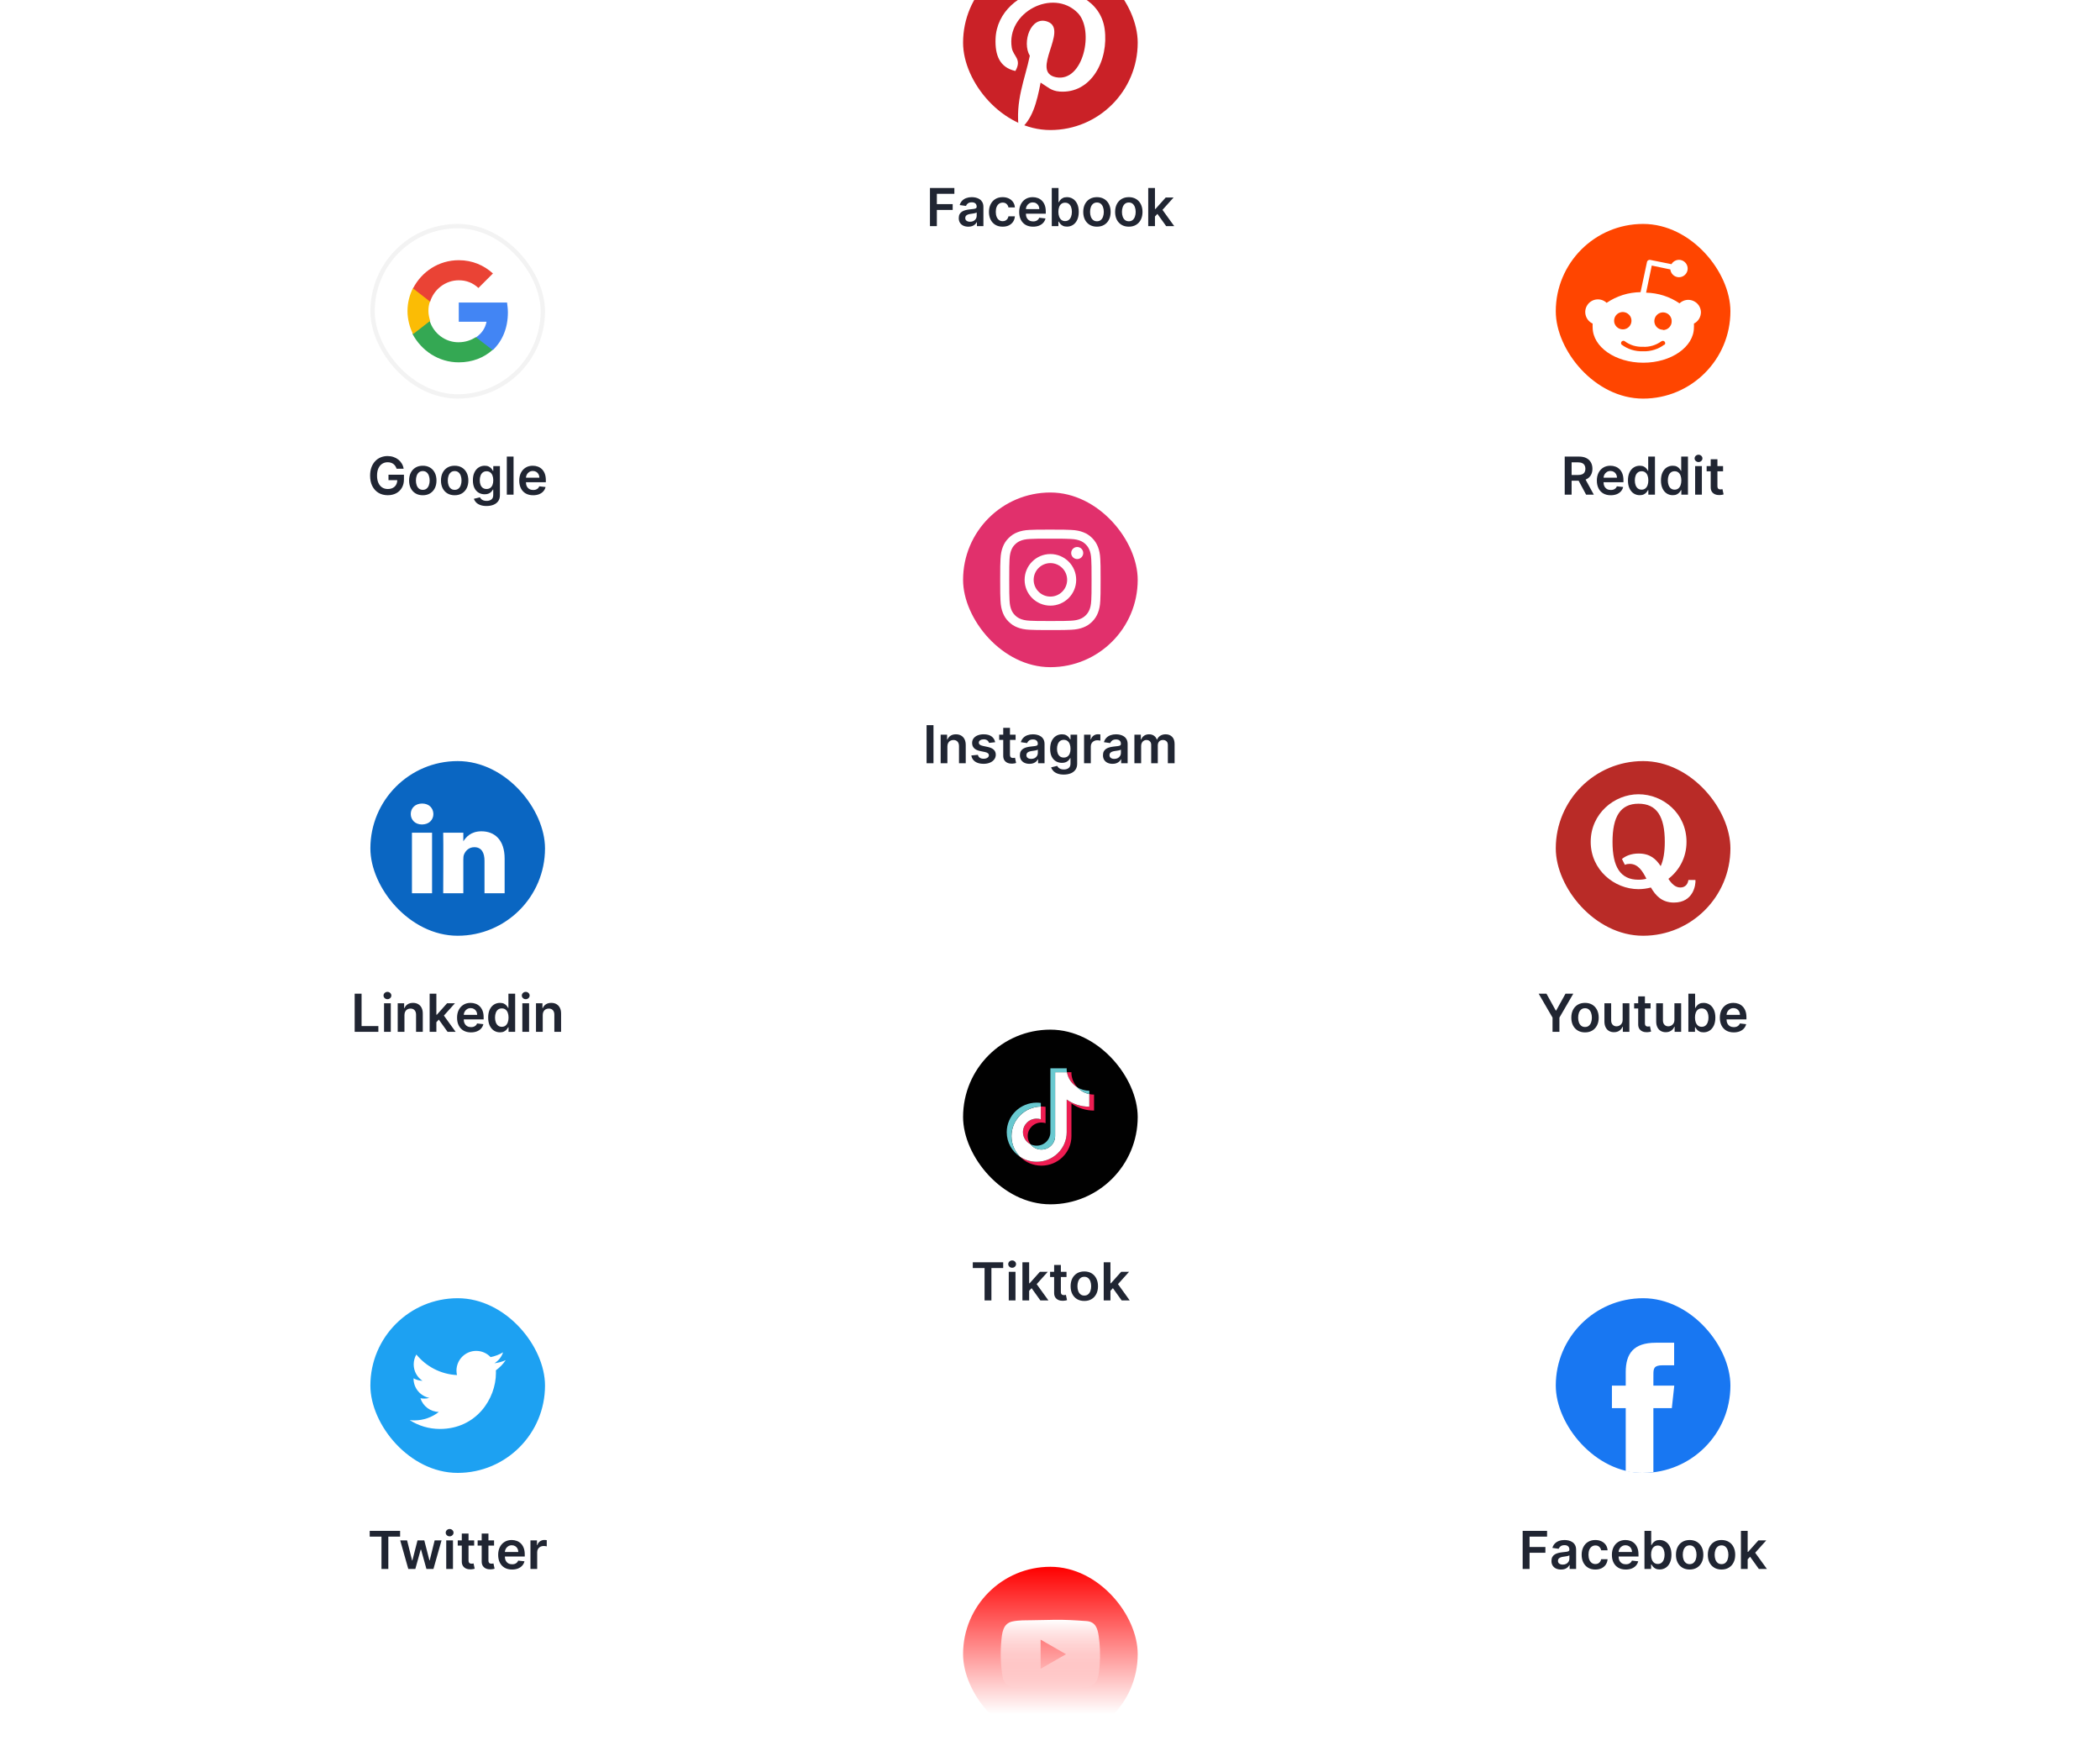 <svg width="481" height="401" viewBox="0 0 481 401" fill="none" xmlns="http://www.w3.org/2000/svg">
<g filter="url(#filter0_d_1532_24653)">
<rect x="55.834" y="33.089" width="98" height="98" rx="10" fill="white"/>
</g>
<rect x="85.334" y="51.778" width="39" height="39" rx="19.5" fill="white"/>
<rect x="85.334" y="51.778" width="39" height="39" rx="19.5" stroke="#F3F3F3"/>
<path d="M116.333 71.523C116.333 70.74 116.236 70.055 116.138 69.272H105.078V73.676H111.44C111.146 75.144 110.363 76.319 109.091 77.199V80.136H112.908C115.061 78.08 116.333 75.144 116.333 71.523Z" fill="#4285F4"/>
<path d="M105.078 82.974C108.21 82.974 110.852 81.897 112.81 80.136L108.993 77.2C107.916 77.885 106.644 78.374 104.98 78.374C101.946 78.374 99.304 76.319 98.423 73.48H94.508V76.514C96.563 80.331 100.478 82.974 105.078 82.974Z" fill="#34A853"/>
<path d="M98.521 73.48C98.325 72.795 98.129 72.012 98.129 71.229C98.129 70.446 98.227 69.663 98.521 68.978V65.944H94.606C93.823 67.51 93.334 69.272 93.334 71.229C93.334 73.089 93.823 74.948 94.606 76.514L98.521 73.48Z" fill="#FBBC05"/>
<path d="M105.078 64.183C106.84 64.183 108.308 64.77 109.58 65.944L112.908 62.617C110.853 60.757 108.21 59.583 105.078 59.583C100.478 59.583 96.563 62.225 94.606 66.042L98.521 69.076C99.402 66.238 102.044 64.183 105.078 64.183Z" fill="#EA4335"/>
<path d="M90.84 107.338C90.769 107.108 90.671 106.902 90.546 106.72C90.424 106.535 90.276 106.378 90.103 106.247C89.932 106.116 89.736 106.018 89.514 105.953C89.293 105.885 89.051 105.851 88.79 105.851C88.321 105.851 87.904 105.969 87.537 106.204C87.171 106.44 86.882 106.787 86.672 107.244C86.465 107.699 86.361 108.253 86.361 108.906C86.361 109.565 86.465 110.123 86.672 110.581C86.879 111.038 87.168 111.386 87.537 111.625C87.906 111.861 88.335 111.979 88.824 111.979C89.267 111.979 89.651 111.893 89.975 111.723C90.301 111.552 90.553 111.311 90.729 110.998C90.905 110.683 90.993 110.314 90.993 109.891L91.351 109.946H88.982V108.71H92.523V109.758C92.523 110.506 92.364 111.152 92.046 111.697C91.728 112.243 91.29 112.663 90.733 112.959C90.176 113.251 89.537 113.398 88.816 113.398C88.012 113.398 87.306 113.217 86.698 112.856C86.093 112.493 85.62 111.977 85.279 111.31C84.941 110.639 84.772 109.844 84.772 108.923C84.772 108.219 84.871 107.589 85.07 107.035C85.272 106.481 85.553 106.011 85.914 105.625C86.274 105.236 86.698 104.94 87.183 104.739C87.669 104.534 88.198 104.432 88.769 104.432C89.252 104.432 89.702 104.503 90.12 104.645C90.537 104.784 90.908 104.983 91.232 105.241C91.558 105.5 91.827 105.807 92.037 106.162C92.247 106.517 92.385 106.909 92.451 107.338H90.84ZM96.839 113.406C96.199 113.406 95.645 113.266 95.177 112.984C94.708 112.703 94.344 112.31 94.086 111.804C93.83 111.298 93.702 110.707 93.702 110.031C93.702 109.355 93.83 108.763 94.086 108.254C94.344 107.746 94.708 107.351 95.177 107.07C95.645 106.788 96.199 106.648 96.839 106.648C97.478 106.648 98.032 106.788 98.501 107.07C98.969 107.351 99.332 107.746 99.587 108.254C99.846 108.763 99.975 109.355 99.975 110.031C99.975 110.707 99.846 111.298 99.587 111.804C99.332 112.31 98.969 112.703 98.501 112.984C98.032 113.266 97.478 113.406 96.839 113.406ZM96.847 112.17C97.194 112.17 97.484 112.075 97.716 111.885C97.949 111.692 98.123 111.433 98.236 111.109C98.353 110.785 98.411 110.425 98.411 110.027C98.411 109.626 98.353 109.264 98.236 108.94C98.123 108.614 97.949 108.354 97.716 108.16C97.484 107.967 97.194 107.871 96.847 107.871C96.492 107.871 96.197 107.967 95.961 108.16C95.728 108.354 95.553 108.614 95.437 108.94C95.323 109.264 95.266 109.626 95.266 110.027C95.266 110.425 95.323 110.785 95.437 111.109C95.553 111.433 95.728 111.692 95.961 111.885C96.197 112.075 96.492 112.17 96.847 112.17ZM104.139 113.406C103.5 113.406 102.946 113.266 102.477 112.984C102.009 112.703 101.645 112.31 101.387 111.804C101.131 111.298 101.003 110.707 101.003 110.031C101.003 109.355 101.131 108.763 101.387 108.254C101.645 107.746 102.009 107.351 102.477 107.07C102.946 106.788 103.5 106.648 104.139 106.648C104.779 106.648 105.333 106.788 105.801 107.07C106.27 107.351 106.632 107.746 106.888 108.254C107.147 108.763 107.276 109.355 107.276 110.031C107.276 110.707 107.147 111.298 106.888 111.804C106.632 112.31 106.27 112.703 105.801 112.984C105.333 113.266 104.779 113.406 104.139 113.406ZM104.148 112.17C104.495 112.17 104.784 112.075 105.017 111.885C105.25 111.692 105.424 111.433 105.537 111.109C105.654 110.785 105.712 110.425 105.712 110.027C105.712 109.626 105.654 109.264 105.537 108.94C105.424 108.614 105.25 108.354 105.017 108.16C104.784 107.967 104.495 107.871 104.148 107.871C103.793 107.871 103.497 107.967 103.262 108.16C103.029 108.354 102.854 108.614 102.737 108.94C102.624 109.264 102.567 109.626 102.567 110.027C102.567 110.425 102.624 110.785 102.737 111.109C102.854 111.433 103.029 111.692 103.262 111.885C103.497 112.075 103.793 112.17 104.148 112.17ZM111.432 115.869C110.878 115.869 110.402 115.794 110.004 115.643C109.606 115.496 109.287 115.297 109.045 115.047C108.804 114.797 108.636 114.52 108.542 114.216L109.932 113.879C109.994 114.007 110.085 114.133 110.204 114.258C110.324 114.386 110.484 114.491 110.686 114.574C110.89 114.659 111.148 114.702 111.457 114.702C111.895 114.702 112.257 114.595 112.544 114.382C112.831 114.172 112.974 113.825 112.974 113.342V112.102H112.898C112.818 112.261 112.702 112.425 112.548 112.592C112.398 112.76 112.197 112.9 111.947 113.014C111.7 113.128 111.389 113.185 111.014 113.185C110.511 113.185 110.055 113.067 109.646 112.831C109.24 112.592 108.916 112.237 108.675 111.766C108.436 111.291 108.317 110.697 108.317 109.984C108.317 109.266 108.436 108.659 108.675 108.165C108.916 107.668 109.241 107.291 109.65 107.035C110.06 106.777 110.515 106.648 111.018 106.648C111.402 106.648 111.717 106.713 111.964 106.844C112.214 106.972 112.413 107.126 112.561 107.308C112.709 107.487 112.821 107.656 112.898 107.815H112.983V106.733H114.504V113.385C114.504 113.945 114.371 114.408 114.104 114.774C113.837 115.141 113.471 115.415 113.008 115.597C112.545 115.778 112.02 115.869 111.432 115.869ZM111.444 111.974C111.771 111.974 112.05 111.895 112.28 111.736C112.51 111.577 112.685 111.348 112.804 111.05C112.923 110.751 112.983 110.393 112.983 109.976C112.983 109.564 112.923 109.203 112.804 108.893C112.687 108.584 112.514 108.344 112.284 108.173C112.057 108 111.777 107.913 111.444 107.913C111.101 107.913 110.814 108.003 110.584 108.182C110.354 108.361 110.18 108.606 110.064 108.919C109.947 109.229 109.889 109.581 109.889 109.976C109.889 110.376 109.947 110.727 110.064 111.028C110.183 111.327 110.358 111.56 110.588 111.727C110.821 111.892 111.106 111.974 111.444 111.974ZM117.628 104.551V113.278H116.085V104.551H117.628ZM122.112 113.406C121.455 113.406 120.889 113.27 120.411 112.997C119.937 112.722 119.572 112.332 119.316 111.829C119.061 111.324 118.933 110.729 118.933 110.044C118.933 109.371 119.061 108.78 119.316 108.271C119.575 107.76 119.936 107.362 120.399 107.078C120.862 106.791 121.406 106.648 122.031 106.648C122.434 106.648 122.815 106.713 123.173 106.844C123.534 106.972 123.852 107.17 124.127 107.44C124.406 107.71 124.625 108.054 124.784 108.472C124.943 108.886 125.022 109.381 125.022 109.954V110.427H119.657V109.388H123.544C123.541 109.092 123.477 108.829 123.352 108.599C123.227 108.366 123.052 108.183 122.828 108.05C122.606 107.916 122.348 107.849 122.052 107.849C121.737 107.849 121.46 107.926 121.221 108.079C120.982 108.23 120.796 108.429 120.663 108.676C120.532 108.92 120.465 109.189 120.463 109.481V110.389C120.463 110.77 120.532 111.097 120.671 111.369C120.811 111.639 121.005 111.847 121.255 111.991C121.505 112.133 121.798 112.204 122.133 112.204C122.357 112.204 122.561 112.173 122.742 112.111C122.924 112.045 123.082 111.95 123.215 111.825C123.349 111.7 123.45 111.545 123.518 111.361L124.958 111.523C124.867 111.903 124.694 112.236 124.438 112.52C124.186 112.801 123.862 113.02 123.467 113.176C123.072 113.329 122.62 113.406 122.112 113.406Z" fill="#202532"/>
<g filter="url(#filter1_d_1532_24653)">
<rect x="55.834" y="156.089" width="98" height="98" rx="10" fill="white"/>
</g>
<rect x="84.834" y="174.278" width="40" height="40" rx="20" fill="#0A66C2"/>
<path d="M98.964 204.553V190.687H94.356V204.553H98.964ZM96.66 188.795C98.267 188.795 99.267 187.73 99.267 186.399C99.238 185.038 98.268 184.003 96.691 184.003C95.114 184.003 94.084 185.038 94.084 186.399C94.084 187.73 95.083 188.795 96.63 188.795H96.66ZM101.515 204.553H106.124V196.81C106.124 196.396 106.153 195.981 106.276 195.686C106.608 194.857 107.367 194 108.641 194C110.308 194 110.975 195.271 110.975 197.135V204.552H115.584V196.601C115.584 192.342 113.31 190.361 110.278 190.361C107.792 190.361 106.701 191.75 106.094 192.696H106.125V190.687H101.515C101.575 191.989 101.515 204.553 101.515 204.553Z" fill="white"/>
<path d="M81.237 236.278V227.551H82.818V234.953H86.662V236.278H81.237ZM87.966 236.278V229.733H89.509V236.278H87.966ZM88.742 228.804C88.497 228.804 88.287 228.723 88.111 228.561C87.935 228.396 87.847 228.199 87.847 227.969C87.847 227.736 87.935 227.538 88.111 227.376C88.287 227.212 88.497 227.129 88.742 227.129C88.989 227.129 89.199 227.212 89.372 227.376C89.548 227.538 89.636 227.736 89.636 227.969C89.636 228.199 89.548 228.396 89.372 228.561C89.199 228.723 88.989 228.804 88.742 228.804ZM92.638 232.443V236.278H91.095V229.733H92.569V230.845H92.646C92.797 230.479 93.037 230.187 93.366 229.972C93.699 229.756 94.109 229.648 94.598 229.648C95.049 229.648 95.443 229.744 95.778 229.937C96.116 230.131 96.377 230.41 96.562 230.777C96.75 231.143 96.842 231.588 96.839 232.111V236.278H95.297V232.349C95.297 231.912 95.183 231.57 94.956 231.322C94.731 231.075 94.42 230.952 94.022 230.952C93.752 230.952 93.513 231.011 93.302 231.131C93.095 231.247 92.931 231.416 92.812 231.638C92.696 231.859 92.638 232.128 92.638 232.443ZM99.814 234.224L99.809 232.362H100.057L102.409 229.733H104.211L101.318 232.954H100.998L99.814 234.224ZM98.407 236.278V227.551H99.95V236.278H98.407ZM102.515 236.278L100.385 233.3L101.424 232.213L104.36 236.278H102.515ZM107.868 236.406C107.211 236.406 106.645 236.27 106.167 235.997C105.693 235.722 105.328 235.332 105.072 234.829C104.816 234.324 104.689 233.729 104.689 233.044C104.689 232.371 104.816 231.78 105.072 231.271C105.331 230.76 105.691 230.362 106.155 230.078C106.618 229.791 107.162 229.648 107.787 229.648C108.19 229.648 108.571 229.713 108.929 229.844C109.289 229.972 109.608 230.17 109.883 230.44C110.162 230.71 110.38 231.054 110.539 231.472C110.699 231.886 110.778 232.381 110.778 232.954V233.427H105.413V232.388H109.299C109.297 232.092 109.233 231.829 109.108 231.599C108.983 231.366 108.808 231.183 108.583 231.05C108.362 230.916 108.103 230.849 107.808 230.849C107.493 230.849 107.216 230.926 106.977 231.079C106.738 231.23 106.552 231.429 106.419 231.676C106.288 231.92 106.221 232.189 106.218 232.481V233.389C106.218 233.77 106.288 234.097 106.427 234.369C106.566 234.639 106.761 234.847 107.011 234.991C107.261 235.133 107.554 235.204 107.889 235.204C108.113 235.204 108.316 235.173 108.498 235.111C108.68 235.045 108.838 234.95 108.971 234.825C109.105 234.7 109.206 234.545 109.274 234.361L110.714 234.523C110.623 234.903 110.45 235.236 110.194 235.52C109.941 235.801 109.618 236.02 109.223 236.176C108.828 236.329 108.376 236.406 107.868 236.406ZM114.512 236.393C113.998 236.393 113.538 236.261 113.131 235.997C112.725 235.733 112.404 235.349 112.168 234.847C111.933 234.344 111.815 233.733 111.815 233.014C111.815 232.287 111.934 231.673 112.173 231.173C112.414 230.67 112.739 230.291 113.148 230.035C113.558 229.777 114.014 229.648 114.516 229.648C114.9 229.648 115.215 229.713 115.462 229.844C115.71 229.972 115.906 230.126 116.05 230.308C116.195 230.487 116.308 230.656 116.387 230.815H116.451V227.551H117.998V236.278H116.481V235.247H116.387C116.308 235.406 116.193 235.575 116.042 235.754C115.891 235.93 115.693 236.081 115.445 236.206C115.198 236.331 114.887 236.393 114.512 236.393ZM114.943 235.128C115.269 235.128 115.548 235.04 115.778 234.864C116.008 234.685 116.183 234.436 116.302 234.118C116.421 233.8 116.481 233.429 116.481 233.006C116.481 232.582 116.421 232.214 116.302 231.902C116.185 231.589 116.012 231.347 115.782 231.173C115.555 231 115.275 230.913 114.943 230.913C114.599 230.913 114.312 231.003 114.082 231.182C113.852 231.361 113.678 231.608 113.562 231.923C113.445 232.239 113.387 232.599 113.387 233.006C113.387 233.415 113.445 233.78 113.562 234.101C113.681 234.419 113.856 234.67 114.086 234.855C114.319 235.037 114.604 235.128 114.943 235.128ZM119.642 236.278V229.733H121.184V236.278H119.642ZM120.417 228.804C120.173 228.804 119.963 228.723 119.787 228.561C119.61 228.396 119.522 228.199 119.522 227.969C119.522 227.736 119.61 227.538 119.787 227.376C119.963 227.212 120.173 227.129 120.417 227.129C120.664 227.129 120.875 227.212 121.048 227.376C121.224 227.538 121.312 227.736 121.312 227.969C121.312 228.199 121.224 228.396 121.048 228.561C120.875 228.723 120.664 228.804 120.417 228.804ZM124.313 232.443V236.278H122.771V229.733H124.245V230.845H124.322C124.472 230.479 124.712 230.187 125.042 229.972C125.374 229.756 125.785 229.648 126.273 229.648C126.725 229.648 127.119 229.744 127.454 229.937C127.792 230.131 128.053 230.41 128.238 230.777C128.425 231.143 128.518 231.588 128.515 232.111V236.278H126.972V232.349C126.972 231.912 126.859 231.57 126.631 231.322C126.407 231.075 126.096 230.952 125.698 230.952C125.428 230.952 125.188 231.011 124.978 231.131C124.771 231.247 124.607 231.416 124.488 231.638C124.371 231.859 124.313 232.128 124.313 232.443Z" fill="#202532"/>
<g filter="url(#filter2_d_1532_24653)">
<rect x="55.834" y="279.089" width="98" height="98" rx="10" fill="white"/>
</g>
<rect x="84.834" y="297.278" width="40" height="40" rx="20" fill="#1DA1F2"/>
<path d="M115.833 311.458C115.025 311.817 114.156 312.06 113.241 312.166C114.174 311.61 114.887 310.723 115.227 309.67C114.354 310.19 113.389 310.562 112.364 310.764C111.541 309.886 110.369 309.34 109.069 309.34C106.578 309.34 104.555 311.362 104.555 313.853C104.555 314.197 104.597 314.542 104.67 314.878C100.92 314.694 97.597 312.897 95.368 310.167C94.982 310.833 94.757 311.61 94.757 312.433C94.757 314 95.552 315.378 96.766 316.187C96.049 316.164 95.35 315.971 94.721 315.622V315.682C94.721 317.869 96.274 319.694 98.342 320.108C97.956 320.213 97.556 320.264 97.152 320.264C96.867 320.264 96.582 320.236 96.301 320.186C96.876 321.978 98.544 323.283 100.516 323.32C98.972 324.529 97.023 325.255 94.909 325.255C94.546 325.255 94.187 325.232 93.834 325.19C95.837 326.468 98.209 327.217 100.755 327.217C109.055 327.217 113.595 320.342 113.595 314.377C113.595 314.184 113.591 313.986 113.582 313.793C114.464 313.154 115.227 312.364 115.833 311.458Z" fill="white"/>
<path d="M84.68 351.876V350.551H91.643V351.876H88.945V359.278H87.377V351.876H84.68ZM93.518 359.278L91.668 352.733H93.241L94.392 357.335H94.451L95.627 352.733H97.183L98.359 357.31H98.423L99.556 352.733H101.133L99.279 359.278H97.673L96.445 354.855H96.356L95.129 359.278H93.518ZM102.21 359.278V352.733H103.753V359.278H102.21ZM102.986 351.804C102.741 351.804 102.531 351.723 102.355 351.561C102.179 351.396 102.091 351.199 102.091 350.969C102.091 350.736 102.179 350.538 102.355 350.376C102.531 350.212 102.741 350.129 102.986 350.129C103.233 350.129 103.443 350.212 103.616 350.376C103.792 350.538 103.881 350.736 103.881 350.969C103.881 351.199 103.792 351.396 103.616 351.561C103.443 351.723 103.233 351.804 102.986 351.804ZM108.607 352.733V353.926H104.845V352.733H108.607ZM105.774 351.165H107.316V357.31C107.316 357.517 107.348 357.676 107.41 357.787C107.475 357.895 107.561 357.969 107.666 358.008C107.771 358.048 107.887 358.068 108.015 358.068C108.112 358.068 108.2 358.061 108.279 358.047C108.362 358.033 108.424 358.02 108.467 358.008L108.727 359.214C108.644 359.243 108.527 359.274 108.373 359.308C108.223 359.342 108.038 359.362 107.819 359.368C107.433 359.379 107.085 359.321 106.775 359.193C106.465 359.062 106.22 358.861 106.038 358.588C105.859 358.315 105.771 357.974 105.774 357.565V351.165ZM113.166 352.733V353.926H109.403V352.733H113.166ZM110.332 351.165H111.875V357.31C111.875 357.517 111.906 357.676 111.969 357.787C112.034 357.895 112.119 357.969 112.224 358.008C112.329 358.048 112.446 358.068 112.574 358.068C112.67 358.068 112.758 358.061 112.838 358.047C112.92 358.033 112.983 358.02 113.025 358.008L113.285 359.214C113.203 359.243 113.085 359.274 112.932 359.308C112.781 359.342 112.596 359.362 112.378 359.368C111.991 359.379 111.643 359.321 111.334 359.193C111.024 359.062 110.778 358.861 110.596 358.588C110.417 358.315 110.329 357.974 110.332 357.565V351.165ZM117.284 359.406C116.627 359.406 116.061 359.27 115.583 358.997C115.109 358.722 114.744 358.332 114.488 357.829C114.232 357.324 114.105 356.729 114.105 356.044C114.105 355.371 114.232 354.78 114.488 354.271C114.747 353.76 115.107 353.362 115.571 353.078C116.034 352.791 116.578 352.648 117.203 352.648C117.606 352.648 117.987 352.713 118.345 352.844C118.705 352.972 119.024 353.17 119.299 353.44C119.578 353.71 119.796 354.054 119.955 354.472C120.115 354.886 120.194 355.381 120.194 355.954V356.427H114.829V355.388H118.715C118.713 355.092 118.649 354.829 118.524 354.599C118.399 354.366 118.224 354.183 118 354.05C117.778 353.916 117.519 353.849 117.224 353.849C116.909 353.849 116.632 353.926 116.393 354.079C116.154 354.23 115.968 354.429 115.835 354.676C115.704 354.92 115.637 355.189 115.634 355.481V356.389C115.634 356.77 115.704 357.097 115.843 357.369C115.982 357.639 116.177 357.847 116.427 357.991C116.677 358.133 116.97 358.204 117.305 358.204C117.529 358.204 117.732 358.173 117.914 358.111C118.096 358.045 118.254 357.95 118.387 357.825C118.521 357.7 118.622 357.545 118.69 357.361L120.13 357.523C120.039 357.903 119.866 358.236 119.61 358.52C119.357 358.801 119.034 359.02 118.639 359.176C118.244 359.329 117.792 359.406 117.284 359.406ZM121.499 359.278V352.733H122.995V353.824H123.063C123.182 353.446 123.387 353.155 123.677 352.95C123.969 352.743 124.303 352.639 124.678 352.639C124.763 352.639 124.859 352.643 124.964 352.652C125.072 352.658 125.161 352.668 125.232 352.682V354.101C125.167 354.078 125.063 354.058 124.921 354.041C124.782 354.021 124.647 354.011 124.516 354.011C124.235 354.011 123.982 354.072 123.758 354.195C123.536 354.314 123.361 354.48 123.234 354.693C123.106 354.906 123.042 355.152 123.042 355.43V359.278H121.499Z" fill="#202532"/>
<rect x="191.59" y="-28.411" width="98" height="98" rx="10" fill="url(#paint0_linear_1532_24653)"/>
<rect x="220.59" y="-10.222" width="40" height="40" rx="20" fill="#CA2127"/>
<path d="M238.971 -2.193C233.605 -1.598 228.252 2.716 228.029 8.876C227.888 12.636 228.966 15.458 232.573 16.254C234.137 13.512 232.068 12.91 231.744 10.93C230.423 2.797 241.19 -2.742 246.826 2.93C250.723 6.857 248.161 18.936 241.87 17.685C235.85 16.488 244.817 6.87 240.01 4.984C236.099 3.452 234.023 9.679 235.877 12.769C234.791 18.087 232.452 23.103 233.396 29.778C236.47 27.564 237.502 23.337 238.351 18.916C239.895 19.846 240.718 20.816 242.686 20.963C249.947 21.518 254.006 13.773 253.015 6.622C252.139 0.282 245.761 -2.942 238.971 -2.193Z" fill="white"/>
<path d="M213.004 51.778V43.051H218.595V44.376H214.585V46.746H218.211V48.071H214.585V51.778H213.004ZM221.792 51.91C221.377 51.91 221.004 51.837 220.671 51.689C220.342 51.538 220.08 51.317 219.887 51.024C219.697 50.731 219.602 50.371 219.602 49.942C219.602 49.572 219.67 49.267 219.806 49.026C219.942 48.784 220.129 48.591 220.364 48.446C220.6 48.301 220.866 48.192 221.161 48.118C221.459 48.041 221.768 47.986 222.086 47.952C222.469 47.912 222.78 47.876 223.019 47.845C223.258 47.811 223.431 47.76 223.539 47.692C223.65 47.621 223.705 47.511 223.705 47.364V47.338C223.705 47.017 223.61 46.768 223.42 46.592C223.229 46.416 222.955 46.328 222.597 46.328C222.219 46.328 221.92 46.41 221.698 46.575C221.479 46.74 221.332 46.935 221.255 47.159L219.815 46.955C219.928 46.557 220.116 46.224 220.377 45.957C220.638 45.687 220.958 45.486 221.336 45.352C221.714 45.216 222.131 45.148 222.589 45.148C222.904 45.148 223.218 45.185 223.53 45.258C223.843 45.332 224.129 45.455 224.387 45.625C224.646 45.792 224.853 46.021 225.009 46.311C225.168 46.601 225.248 46.963 225.248 47.398V51.778H223.765V50.879H223.714C223.62 51.061 223.488 51.231 223.317 51.391C223.15 51.547 222.938 51.673 222.682 51.77C222.43 51.864 222.133 51.91 221.792 51.91ZM222.192 50.777C222.502 50.777 222.771 50.716 222.998 50.594C223.225 50.469 223.4 50.304 223.522 50.099C223.647 49.895 223.709 49.672 223.709 49.43V48.659C223.661 48.699 223.579 48.736 223.462 48.77C223.349 48.804 223.221 48.834 223.079 48.859C222.937 48.885 222.796 48.908 222.657 48.928C222.518 48.947 222.397 48.964 222.295 48.979C222.065 49.01 221.859 49.061 221.677 49.132C221.495 49.203 221.352 49.303 221.246 49.43C221.141 49.555 221.089 49.717 221.089 49.916C221.089 50.2 221.192 50.415 221.4 50.56C221.607 50.705 221.871 50.777 222.192 50.777ZM229.654 51.906C229.001 51.906 228.44 51.763 227.971 51.476C227.505 51.189 227.146 50.792 226.893 50.287C226.643 49.778 226.518 49.193 226.518 48.531C226.518 47.866 226.646 47.28 226.901 46.771C227.157 46.26 227.518 45.862 227.984 45.578C228.452 45.291 229.006 45.148 229.646 45.148C230.177 45.148 230.647 45.246 231.056 45.442C231.468 45.635 231.796 45.909 232.04 46.264C232.285 46.616 232.424 47.028 232.458 47.5H230.984C230.924 47.185 230.782 46.922 230.557 46.712C230.336 46.498 230.039 46.392 229.667 46.392C229.352 46.392 229.075 46.477 228.836 46.648C228.597 46.815 228.411 47.057 228.278 47.372C228.147 47.687 228.082 48.065 228.082 48.506C228.082 48.952 228.147 49.335 228.278 49.656C228.408 49.974 228.592 50.22 228.827 50.393C229.066 50.564 229.346 50.649 229.667 50.649C229.894 50.649 230.097 50.606 230.276 50.521C230.458 50.433 230.61 50.307 230.732 50.142C230.854 49.977 230.938 49.777 230.984 49.541H232.458C232.421 50.004 232.285 50.415 232.049 50.773C231.813 51.128 231.492 51.406 231.086 51.608C230.68 51.807 230.202 51.906 229.654 51.906ZM236.622 51.906C235.966 51.906 235.399 51.77 234.922 51.497C234.448 51.221 234.083 50.832 233.827 50.33C233.571 49.824 233.443 49.229 233.443 48.544C233.443 47.871 233.571 47.28 233.827 46.771C234.086 46.26 234.446 45.862 234.909 45.578C235.372 45.291 235.917 45.148 236.542 45.148C236.945 45.148 237.326 45.213 237.684 45.344C238.044 45.471 238.363 45.67 238.638 45.94C238.917 46.21 239.135 46.554 239.294 46.971C239.453 47.386 239.533 47.881 239.533 48.455V48.928H234.168V47.888H238.054C238.051 47.592 237.988 47.33 237.863 47.099C237.738 46.866 237.563 46.683 237.338 46.55C237.117 46.416 236.858 46.349 236.563 46.349C236.247 46.349 235.97 46.426 235.732 46.58C235.493 46.73 235.307 46.929 235.174 47.176C235.043 47.42 234.976 47.689 234.973 47.981V48.889C234.973 49.27 235.043 49.596 235.182 49.869C235.321 50.139 235.516 50.346 235.766 50.491C236.016 50.633 236.309 50.705 236.644 50.705C236.868 50.705 237.071 50.673 237.253 50.611C237.435 50.545 237.593 50.45 237.726 50.325C237.86 50.2 237.961 50.045 238.029 49.861L239.469 50.023C239.378 50.403 239.205 50.736 238.949 51.02C238.696 51.301 238.372 51.52 237.978 51.676C237.583 51.83 237.131 51.906 236.622 51.906ZM240.906 51.778V43.051H242.449V46.315H242.513C242.592 46.156 242.705 45.987 242.849 45.808C242.994 45.626 243.19 45.471 243.437 45.344C243.685 45.213 244 45.148 244.383 45.148C244.889 45.148 245.345 45.277 245.751 45.535C246.16 45.791 246.484 46.17 246.723 46.673C246.964 47.173 247.085 47.787 247.085 48.514C247.085 49.233 246.967 49.844 246.731 50.346C246.496 50.849 246.175 51.233 245.768 51.497C245.362 51.761 244.902 51.893 244.388 51.893C244.013 51.893 243.702 51.831 243.455 51.706C243.207 51.581 243.008 51.43 242.858 51.254C242.71 51.075 242.595 50.906 242.513 50.747H242.423V51.778H240.906ZM242.419 48.506C242.419 48.929 242.479 49.3 242.598 49.618C242.72 49.936 242.895 50.185 243.122 50.364C243.352 50.54 243.631 50.628 243.957 50.628C244.298 50.628 244.584 50.537 244.814 50.355C245.044 50.17 245.217 49.919 245.334 49.601C245.453 49.28 245.513 48.915 245.513 48.506C245.513 48.099 245.455 47.739 245.338 47.423C245.222 47.108 245.048 46.861 244.818 46.682C244.588 46.503 244.301 46.413 243.957 46.413C243.628 46.413 243.348 46.5 243.118 46.673C242.888 46.846 242.713 47.089 242.594 47.402C242.477 47.714 242.419 48.082 242.419 48.506ZM251.252 51.906C250.613 51.906 250.059 51.766 249.59 51.484C249.121 51.203 248.757 50.81 248.499 50.304C248.243 49.798 248.115 49.207 248.115 48.531C248.115 47.855 248.243 47.263 248.499 46.754C248.757 46.246 249.121 45.851 249.59 45.569C250.059 45.288 250.613 45.148 251.252 45.148C251.891 45.148 252.445 45.288 252.914 45.569C253.382 45.851 253.745 46.246 254 46.754C254.259 47.263 254.388 47.855 254.388 48.531C254.388 49.207 254.259 49.798 254 50.304C253.745 50.81 253.382 51.203 252.914 51.484C252.445 51.766 251.891 51.906 251.252 51.906ZM251.26 50.67C251.607 50.67 251.897 50.575 252.13 50.385C252.363 50.192 252.536 49.933 252.649 49.609C252.766 49.285 252.824 48.925 252.824 48.527C252.824 48.126 252.766 47.764 252.649 47.44C252.536 47.114 252.363 46.854 252.13 46.66C251.897 46.467 251.607 46.371 251.26 46.371C250.905 46.371 250.61 46.467 250.374 46.66C250.141 46.854 249.966 47.114 249.85 47.44C249.736 47.764 249.679 48.126 249.679 48.527C249.679 48.925 249.736 49.285 249.85 49.609C249.966 49.933 250.141 50.192 250.374 50.385C250.61 50.575 250.905 50.67 251.26 50.67ZM258.553 51.906C257.913 51.906 257.359 51.766 256.891 51.484C256.422 51.203 256.058 50.81 255.8 50.304C255.544 49.798 255.416 49.207 255.416 48.531C255.416 47.855 255.544 47.263 255.8 46.754C256.058 46.246 256.422 45.851 256.891 45.569C257.359 45.288 257.913 45.148 258.553 45.148C259.192 45.148 259.746 45.288 260.214 45.569C260.683 45.851 261.045 46.246 261.301 46.754C261.56 47.263 261.689 47.855 261.689 48.531C261.689 49.207 261.56 49.798 261.301 50.304C261.045 50.81 260.683 51.203 260.214 51.484C259.746 51.766 259.192 51.906 258.553 51.906ZM258.561 50.67C258.908 50.67 259.197 50.575 259.43 50.385C259.663 50.192 259.837 49.933 259.95 49.609C260.067 49.285 260.125 48.925 260.125 48.527C260.125 48.126 260.067 47.764 259.95 47.44C259.837 47.114 259.663 46.854 259.43 46.66C259.197 46.467 258.908 46.371 258.561 46.371C258.206 46.371 257.91 46.467 257.675 46.66C257.442 46.854 257.267 47.114 257.151 47.44C257.037 47.764 256.98 48.126 256.98 48.527C256.98 48.925 257.037 49.285 257.151 49.609C257.267 49.933 257.442 50.192 257.675 50.385C257.91 50.575 258.206 50.67 258.561 50.67ZM264.404 49.724L264.4 47.862H264.647L267 45.233H268.802L265.909 48.455H265.589L264.404 49.724ZM262.998 51.778V43.051H264.541V51.778H262.998ZM267.106 51.778L264.975 48.8L266.015 47.713L268.951 51.778H267.106Z" fill="#202532"/>
<g filter="url(#filter3_d_1532_24653)">
<rect x="191.59" y="94.589" width="98" height="98" rx="10" fill="white"/>
</g>
<rect x="220.59" y="112.778" width="40" height="40" rx="20" fill="#E1306C"/>
<path d="M236.759 132.778C236.759 130.661 238.475 128.944 240.592 128.944C242.708 128.944 244.426 130.661 244.426 132.778C244.426 134.896 242.709 136.612 240.592 136.612C238.474 136.612 236.759 134.895 236.759 132.778ZM234.687 132.778C234.687 136.04 237.331 138.684 240.593 138.684C243.855 138.684 246.499 136.04 246.499 132.778C246.499 129.516 243.855 126.872 240.593 126.872C237.331 126.872 234.687 129.515 234.687 132.778ZM245.352 126.637C245.352 127.4 245.97 128.018 246.732 128.018C247.495 128.018 248.113 127.4 248.113 126.638C248.113 125.877 247.495 125.257 246.733 125.257C245.97 125.259 245.353 125.875 245.352 126.637ZM235.945 142.141C234.823 142.09 234.214 141.903 233.809 141.746C233.271 141.536 232.889 141.288 232.486 140.885C232.084 140.483 231.833 140.1 231.625 139.562C231.467 139.157 231.281 138.548 231.23 137.426C231.175 136.214 231.163 135.85 231.163 132.778C231.163 129.707 231.176 129.343 231.23 128.131C231.281 127.009 231.469 126.4 231.625 125.994C231.835 125.457 232.084 125.074 232.486 124.672C232.889 124.269 233.271 124.019 233.809 123.811C234.214 123.652 234.823 123.467 235.945 123.416C237.157 123.36 237.522 123.349 240.592 123.349C243.662 123.349 244.027 123.361 245.239 123.416C246.361 123.467 246.969 123.655 247.376 123.811C247.913 124.019 248.296 124.269 248.698 124.672C249.101 125.074 249.35 125.458 249.559 125.994C249.718 126.399 249.903 127.009 249.954 128.131C250.01 129.344 250.021 129.707 250.021 132.778C250.021 135.85 250.01 136.214 249.954 137.426C249.903 138.548 249.715 139.157 249.559 139.562C249.35 140.1 249.101 140.483 248.698 140.885C248.296 141.288 247.912 141.536 247.376 141.746C246.971 141.903 246.361 142.09 245.239 142.141C244.027 142.197 243.663 142.208 240.592 142.208C237.52 142.208 237.157 142.197 235.945 142.141ZM235.851 121.345C234.626 121.401 233.789 121.595 233.058 121.88C232.302 122.174 231.661 122.568 231.021 123.207C230.381 123.846 229.988 124.487 229.695 125.244C229.41 125.974 229.217 126.812 229.161 128.035C229.103 129.262 229.09 129.654 229.09 132.778C229.09 135.903 229.103 136.294 229.16 137.52C229.215 138.745 229.41 139.581 229.693 140.312C229.987 141.068 230.38 141.71 231.02 142.349C231.66 142.988 232.3 143.382 233.057 143.675C233.789 143.96 234.625 144.153 235.848 144.209C237.076 144.265 237.467 144.278 240.59 144.278C243.714 144.278 244.106 144.266 245.332 144.209C246.557 144.153 247.393 143.959 248.124 143.675C248.88 143.38 249.521 142.988 250.161 142.349C250.801 141.71 251.194 141.067 251.487 140.312C251.772 139.581 251.966 138.744 252.021 137.52C252.077 136.293 252.09 135.902 252.09 132.778C252.09 129.655 252.078 129.262 252.021 128.036C251.965 126.812 251.771 125.976 251.487 125.245C251.192 124.488 250.8 123.848 250.161 123.208C249.522 122.568 248.879 122.175 248.124 121.881C247.392 121.597 246.556 121.402 245.332 121.348C244.106 121.292 243.714 121.278 240.59 121.278C237.467 121.278 237.078 121.288 235.851 121.345Z" fill="white"/>
<path d="M213.811 166.051V174.778H212.23V166.051H213.811ZM216.998 170.943V174.778H215.455V168.233H216.93V169.345H217.006C217.157 168.979 217.397 168.687 217.727 168.472C218.059 168.256 218.469 168.148 218.958 168.148C219.41 168.148 219.803 168.244 220.138 168.437C220.477 168.631 220.738 168.91 220.923 169.277C221.11 169.643 221.202 170.088 221.2 170.611V174.778H219.657V170.849C219.657 170.412 219.543 170.07 219.316 169.822C219.092 169.575 218.78 169.452 218.383 169.452C218.113 169.452 217.873 169.511 217.663 169.631C217.455 169.747 217.292 169.916 217.173 170.138C217.056 170.359 216.998 170.628 216.998 170.943ZM227.941 169.963L226.535 170.116C226.495 169.974 226.425 169.841 226.326 169.716C226.229 169.591 226.099 169.49 225.934 169.413C225.769 169.337 225.567 169.298 225.329 169.298C225.008 169.298 224.738 169.368 224.519 169.507C224.303 169.646 224.197 169.827 224.2 170.048C224.197 170.239 224.266 170.393 224.408 170.513C224.553 170.632 224.792 170.73 225.124 170.807L226.241 171.045C226.86 171.179 227.32 171.391 227.621 171.68C227.925 171.97 228.079 172.349 228.082 172.818C228.079 173.23 227.958 173.594 227.719 173.909C227.484 174.222 227.155 174.466 226.735 174.642C226.315 174.818 225.832 174.906 225.286 174.906C224.485 174.906 223.84 174.739 223.352 174.403C222.863 174.065 222.572 173.595 222.478 172.993L223.982 172.848C224.05 173.143 224.195 173.366 224.417 173.517C224.638 173.668 224.927 173.743 225.282 173.743C225.648 173.743 225.942 173.668 226.164 173.517C226.388 173.366 226.501 173.18 226.501 172.959C226.501 172.771 226.428 172.616 226.283 172.494C226.141 172.372 225.92 172.278 225.619 172.213L224.502 171.979C223.874 171.848 223.41 171.628 223.109 171.318C222.807 171.006 222.658 170.611 222.661 170.133C222.658 169.73 222.768 169.381 222.989 169.085C223.214 168.787 223.525 168.557 223.923 168.395C224.323 168.23 224.785 168.148 225.307 168.148C226.075 168.148 226.678 168.311 227.119 168.638C227.562 168.964 227.836 169.406 227.941 169.963ZM232.622 168.233V169.426H228.859V168.233H232.622ZM229.788 166.665H231.331V172.81C231.331 173.017 231.362 173.176 231.425 173.287C231.49 173.395 231.575 173.469 231.68 173.508C231.785 173.548 231.902 173.568 232.03 173.568C232.126 173.568 232.214 173.561 232.294 173.547C232.376 173.533 232.439 173.52 232.481 173.508L232.741 174.714C232.659 174.743 232.541 174.774 232.388 174.808C232.237 174.842 232.053 174.862 231.834 174.868C231.447 174.879 231.099 174.821 230.79 174.693C230.48 174.562 230.234 174.361 230.053 174.088C229.874 173.815 229.785 173.474 229.788 173.065V166.665ZM235.796 174.91C235.381 174.91 235.007 174.837 234.675 174.689C234.345 174.538 234.084 174.317 233.891 174.024C233.701 173.731 233.605 173.371 233.605 172.942C233.605 172.572 233.674 172.267 233.81 172.025C233.946 171.784 234.132 171.591 234.368 171.446C234.604 171.301 234.87 171.192 235.165 171.118C235.463 171.041 235.772 170.986 236.09 170.952C236.473 170.912 236.784 170.876 237.023 170.845C237.262 170.811 237.435 170.76 237.543 170.692C237.654 170.621 237.709 170.511 237.709 170.364V170.338C237.709 170.017 237.614 169.768 237.424 169.592C237.233 169.416 236.959 169.328 236.601 169.328C236.223 169.328 235.924 169.41 235.702 169.575C235.483 169.74 235.336 169.935 235.259 170.159L233.818 169.954C233.932 169.557 234.12 169.224 234.381 168.957C234.642 168.687 234.962 168.486 235.34 168.352C235.718 168.216 236.135 168.148 236.593 168.148C236.908 168.148 237.222 168.185 237.534 168.258C237.847 168.332 238.132 168.454 238.391 168.625C238.649 168.793 238.857 169.021 239.013 169.311C239.172 169.601 239.252 169.963 239.252 170.398V174.778H237.769V173.879H237.718C237.624 174.061 237.492 174.231 237.321 174.391C237.154 174.547 236.942 174.673 236.686 174.77C236.434 174.864 236.137 174.91 235.796 174.91ZM236.196 173.777C236.506 173.777 236.774 173.716 237.002 173.594C237.229 173.469 237.404 173.304 237.526 173.099C237.651 172.895 237.713 172.672 237.713 172.43V171.659C237.665 171.699 237.583 171.736 237.466 171.77C237.353 171.804 237.225 171.834 237.083 171.859C236.941 171.885 236.8 171.908 236.661 171.927C236.522 171.947 236.401 171.964 236.299 171.979C236.068 172.01 235.863 172.061 235.681 172.132C235.499 172.203 235.355 172.302 235.25 172.43C235.145 172.555 235.093 172.717 235.093 172.916C235.093 173.2 235.196 173.415 235.404 173.56C235.611 173.704 235.875 173.777 236.196 173.777ZM243.649 177.369C243.095 177.369 242.62 177.294 242.222 177.143C241.824 176.996 241.505 176.797 241.263 176.547C241.022 176.297 240.854 176.02 240.76 175.716L242.149 175.379C242.212 175.507 242.303 175.633 242.422 175.758C242.542 175.886 242.702 175.991 242.904 176.074C243.108 176.159 243.365 176.202 243.675 176.202C244.113 176.202 244.475 176.095 244.762 175.882C245.049 175.672 245.192 175.325 245.192 174.842V173.602H245.115C245.036 173.761 244.919 173.925 244.766 174.092C244.615 174.26 244.415 174.4 244.165 174.514C243.918 174.628 243.607 174.685 243.232 174.685C242.729 174.685 242.273 174.567 241.864 174.331C241.458 174.092 241.134 173.737 240.892 173.266C240.654 172.791 240.534 172.197 240.534 171.484C240.534 170.766 240.654 170.159 240.892 169.665C241.134 169.168 241.459 168.791 241.868 168.535C242.277 168.277 242.733 168.148 243.236 168.148C243.62 168.148 243.935 168.213 244.182 168.344C244.432 168.472 244.631 168.626 244.779 168.808C244.926 168.987 245.039 169.156 245.115 169.315H245.201V168.233H246.722V174.885C246.722 175.445 246.588 175.908 246.321 176.274C246.054 176.641 245.689 176.915 245.226 177.097C244.763 177.278 244.238 177.369 243.649 177.369ZM243.662 173.474C243.989 173.474 244.267 173.395 244.497 173.236C244.728 173.077 244.902 172.848 245.022 172.55C245.141 172.251 245.201 171.893 245.201 171.476C245.201 171.064 245.141 170.703 245.022 170.393C244.905 170.084 244.732 169.844 244.502 169.673C244.274 169.5 243.995 169.413 243.662 169.413C243.318 169.413 243.032 169.503 242.801 169.682C242.571 169.861 242.398 170.106 242.282 170.419C242.165 170.729 242.107 171.081 242.107 171.476C242.107 171.876 242.165 172.227 242.282 172.528C242.401 172.827 242.576 173.06 242.806 173.227C243.039 173.392 243.324 173.474 243.662 173.474ZM248.303 174.778V168.233H249.799V169.324H249.867C249.986 168.946 250.191 168.655 250.48 168.45C250.773 168.243 251.107 168.139 251.482 168.139C251.567 168.139 251.662 168.143 251.767 168.152C251.875 168.158 251.965 168.168 252.036 168.182V169.601C251.97 169.578 251.867 169.558 251.725 169.541C251.586 169.521 251.451 169.511 251.32 169.511C251.039 169.511 250.786 169.572 250.561 169.695C250.34 169.814 250.165 169.98 250.037 170.193C249.909 170.406 249.845 170.652 249.845 170.93V174.778H248.303ZM254.827 174.91C254.412 174.91 254.039 174.837 253.706 174.689C253.377 174.538 253.115 174.317 252.922 174.024C252.732 173.731 252.637 173.371 252.637 172.942C252.637 172.572 252.705 172.267 252.841 172.025C252.978 171.784 253.164 171.591 253.399 171.446C253.635 171.301 253.901 171.192 254.196 171.118C254.495 171.041 254.803 170.986 255.121 170.952C255.505 170.912 255.816 170.876 256.054 170.845C256.293 170.811 256.466 170.76 256.574 170.692C256.685 170.621 256.74 170.511 256.74 170.364V170.338C256.74 170.017 256.645 169.768 256.455 169.592C256.265 169.416 255.99 169.328 255.632 169.328C255.255 169.328 254.955 169.41 254.733 169.575C254.515 169.74 254.367 169.935 254.29 170.159L252.85 169.954C252.963 169.557 253.151 169.224 253.412 168.957C253.674 168.687 253.993 168.486 254.371 168.352C254.749 168.216 255.167 168.148 255.624 168.148C255.939 168.148 256.253 168.185 256.566 168.258C256.878 168.332 257.164 168.454 257.422 168.625C257.681 168.793 257.888 169.021 258.044 169.311C258.203 169.601 258.283 169.963 258.283 170.398V174.778H256.8V173.879H256.749C256.655 174.061 256.523 174.231 256.353 174.391C256.185 174.547 255.973 174.673 255.718 174.77C255.465 174.864 255.168 174.91 254.827 174.91ZM255.228 173.777C255.537 173.777 255.806 173.716 256.033 173.594C256.26 173.469 256.435 173.304 256.557 173.099C256.682 172.895 256.745 172.672 256.745 172.43V171.659C256.696 171.699 256.614 171.736 256.497 171.77C256.384 171.804 256.256 171.834 256.114 171.859C255.972 171.885 255.831 171.908 255.692 171.927C255.553 171.947 255.432 171.964 255.33 171.979C255.1 172.01 254.894 172.061 254.712 172.132C254.53 172.203 254.387 172.302 254.282 172.43C254.176 172.555 254.124 172.717 254.124 172.916C254.124 173.2 254.228 173.415 254.435 173.56C254.642 173.704 254.907 173.777 255.228 173.777ZM259.834 174.778V168.233H261.309V169.345H261.385C261.522 168.97 261.747 168.677 262.063 168.467C262.378 168.254 262.755 168.148 263.192 168.148C263.635 168.148 264.009 168.256 264.313 168.472C264.62 168.685 264.836 168.976 264.961 169.345H265.029C265.174 168.981 265.418 168.692 265.762 168.476C266.108 168.257 266.519 168.148 266.993 168.148C267.595 168.148 268.087 168.338 268.468 168.719C268.848 169.099 269.039 169.655 269.039 170.385V174.778H267.492V170.623C267.492 170.217 267.384 169.92 267.168 169.733C266.952 169.543 266.688 169.447 266.375 169.447C266.003 169.447 265.712 169.564 265.502 169.797C265.294 170.027 265.191 170.327 265.191 170.696V174.778H263.678V170.56C263.678 170.222 263.576 169.952 263.371 169.75C263.169 169.548 262.905 169.447 262.578 169.447C262.357 169.447 262.155 169.504 261.973 169.618C261.792 169.729 261.647 169.886 261.539 170.091C261.431 170.293 261.377 170.528 261.377 170.798V174.778H259.834Z" fill="#202532"/>
<g filter="url(#filter4_d_1532_24653)">
<rect x="191.59" y="217.589" width="98" height="98" rx="10" fill="white"/>
</g>
<rect x="220.59" y="235.778" width="40" height="40" rx="20" fill="#010101"/>
<g clip-path="url(#clip0_1532_24653)">
<path fill-rule="evenodd" clip-rule="evenodd" d="M245.413 252.68C246.872 253.708 248.66 254.313 250.59 254.313V250.649C250.225 250.649 249.861 250.612 249.502 250.537V253.42C247.572 253.42 245.785 252.815 244.325 251.787V259.261C244.325 263 241.25 266.031 237.457 266.031C236.042 266.031 234.726 265.609 233.634 264.886C234.881 266.143 236.621 266.923 238.545 266.923C242.338 266.923 245.413 263.891 245.413 260.152V252.68ZM246.754 248.984C246.009 248.181 245.52 247.143 245.413 245.995V245.524H244.382C244.641 246.983 245.526 248.229 246.754 248.984ZM236.034 262.019C235.618 261.479 235.393 260.821 235.393 260.143C235.393 258.434 236.8 257.046 238.534 257.046C238.857 257.046 239.18 257.095 239.488 257.191V253.447C239.128 253.398 238.764 253.377 238.401 253.385V256.299C238.093 256.203 237.772 256.154 237.448 256.154C235.713 256.154 234.306 257.541 234.306 259.252C234.306 260.462 235.009 261.508 236.034 262.019Z" fill="#EE1D52"/>
<path fill-rule="evenodd" clip-rule="evenodd" d="M244.325 251.787C245.785 252.815 247.571 253.42 249.502 253.42V250.537C248.425 250.311 247.47 249.756 246.753 248.984C245.525 248.229 244.641 246.983 244.381 245.524H241.674V260.154C241.667 261.86 240.263 263.24 238.533 263.24C237.513 263.24 236.606 262.76 236.033 262.019C235.007 261.508 234.305 260.462 234.305 259.253C234.305 257.542 235.711 256.156 237.446 256.156C237.778 256.156 238.099 256.207 238.399 256.3V253.385C234.673 253.461 231.677 256.462 231.677 260.154C231.677 261.996 232.423 263.667 233.634 264.887C234.726 265.61 236.042 266.032 237.457 266.032C241.249 266.032 244.325 263.001 244.325 259.262V251.787Z" fill="white"/>
<path fill-rule="evenodd" clip-rule="evenodd" d="M249.502 250.537V249.758C248.53 249.759 247.578 249.491 246.753 248.983C247.484 249.772 248.445 250.315 249.502 250.537ZM244.382 245.524C244.357 245.385 244.338 245.244 244.325 245.103V244.632H240.588V259.262C240.581 260.968 239.178 262.349 237.446 262.349C236.938 262.349 236.458 262.23 236.033 262.019C236.606 262.762 237.513 263.24 238.533 263.24C240.264 263.24 241.669 261.86 241.674 260.154V245.524H244.382ZM238.401 253.385V252.555C238.089 252.513 237.774 252.492 237.458 252.492C233.665 252.492 230.59 255.523 230.59 259.262C230.59 261.606 231.798 263.672 233.634 264.887C232.424 263.667 231.677 261.996 231.677 260.154C231.677 256.462 234.674 253.461 238.401 253.385Z" fill="#69C9D0"/>
</g>
<path d="M222.816 290.376V289.051H229.779V290.376H227.081V297.778H225.513V290.376H222.816ZM231.053 297.778V291.233H232.595V297.778H231.053ZM231.828 290.304C231.584 290.304 231.374 290.223 231.198 290.061C231.022 289.896 230.934 289.699 230.934 289.469C230.934 289.236 231.022 289.038 231.198 288.876C231.374 288.712 231.584 288.629 231.828 288.629C232.076 288.629 232.286 288.712 232.459 288.876C232.635 289.038 232.723 289.236 232.723 289.469C232.723 289.699 232.635 289.896 232.459 290.061C232.286 290.223 232.076 290.304 231.828 290.304ZM235.588 295.724L235.584 293.862H235.831L238.183 291.233H239.986L237.092 294.454H236.773L235.588 295.724ZM234.182 297.778V289.051H235.724V297.778H234.182ZM238.29 297.778L236.159 294.8L237.199 293.713L240.135 297.778H238.29ZM244.282 291.233V292.426H240.519V291.233H244.282ZM241.448 289.665H242.991V295.81C242.991 296.017 243.022 296.176 243.085 296.287C243.15 296.395 243.235 296.469 243.341 296.508C243.446 296.548 243.562 296.568 243.69 296.568C243.787 296.568 243.875 296.561 243.954 296.547C244.037 296.533 244.099 296.52 244.142 296.508L244.402 297.714C244.319 297.743 244.201 297.774 244.048 297.808C243.897 297.842 243.713 297.862 243.494 297.868C243.108 297.879 242.76 297.821 242.45 297.693C242.14 297.562 241.894 297.361 241.713 297.088C241.534 296.815 241.446 296.474 241.448 296.065V289.665ZM248.357 297.906C247.718 297.906 247.164 297.766 246.695 297.484C246.227 297.203 245.863 296.81 245.604 296.304C245.349 295.798 245.221 295.207 245.221 294.531C245.221 293.855 245.349 293.263 245.604 292.754C245.863 292.246 246.227 291.851 246.695 291.57C247.164 291.288 247.718 291.148 248.357 291.148C248.996 291.148 249.55 291.288 250.019 291.57C250.488 291.851 250.85 292.246 251.106 292.754C251.364 293.263 251.494 293.855 251.494 294.531C251.494 295.207 251.364 295.798 251.106 296.304C250.85 296.81 250.488 297.203 250.019 297.484C249.55 297.766 248.996 297.906 248.357 297.906ZM248.366 296.67C248.712 296.67 249.002 296.575 249.235 296.385C249.468 296.192 249.641 295.933 249.755 295.609C249.871 295.285 249.93 294.925 249.93 294.527C249.93 294.126 249.871 293.764 249.755 293.44C249.641 293.114 249.468 292.854 249.235 292.66C249.002 292.467 248.712 292.371 248.366 292.371C248.011 292.371 247.715 292.467 247.479 292.66C247.246 292.854 247.072 293.114 246.955 293.44C246.842 293.764 246.785 294.126 246.785 294.527C246.785 294.925 246.842 295.285 246.955 295.609C247.072 295.933 247.246 296.192 247.479 296.385C247.715 296.575 248.011 296.67 248.366 296.67ZM254.209 295.724L254.205 293.862H254.452L256.804 291.233H258.607L255.713 294.454H255.394L254.209 295.724ZM252.803 297.778V289.051H254.345V297.778H252.803ZM256.911 297.778L254.78 294.8L255.82 293.713L258.756 297.778H256.911Z" fill="#202532"/>
<g filter="url(#filter5_d_1532_24653)">
<rect x="191.59" y="340.589" width="98" height="98" rx="10" fill="url(#paint1_linear_1532_24653)" shape-rendering="crispEdges"/>
</g>
<rect x="220.59" y="358.778" width="40" height="40" rx="20" fill="url(#paint2_linear_1532_24653)"/>
<path d="M241.094 370.931L236.427 371.017C234.916 371.047 233.401 370.987 231.92 371.295C229.665 371.756 229.506 374.014 229.339 375.907C229.108 378.57 229.197 381.28 229.632 383.92C229.877 385.401 230.842 386.285 232.336 386.381C237.374 386.73 242.446 386.689 247.473 386.526C248.004 386.511 248.539 386.429 249.062 386.336C251.646 385.883 251.71 383.325 251.878 381.171C252.044 378.995 251.975 376.809 251.655 374.647C251.399 372.858 250.909 371.357 248.84 371.212C246.248 371.023 243.716 370.87 241.117 370.919C241.116 370.931 241.101 370.931 241.094 370.931ZM238.351 375.461C240.304 376.583 242.22 377.686 244.162 378.799C242.204 379.921 240.292 381.024 238.351 382.137V375.461Z" fill="url(#paint3_linear_1532_24653)"/>
<g filter="url(#filter6_d_1532_24653)">
<rect x="327.347" y="33.089" width="98" height="98" rx="10" fill="white"/>
</g>
<rect x="356.347" y="51.278" width="40" height="40" rx="20" fill="#FF4500"/>
<path d="M389.597 71.439C389.597 71.71 389.562 71.98 389.491 72.251C389.421 72.509 389.315 72.768 389.174 73.003C389.033 73.238 388.856 73.45 388.656 73.638C388.456 73.826 388.233 73.979 387.986 74.097C387.986 74.167 387.998 74.238 387.998 74.32C388.01 74.461 388.01 74.614 387.998 74.755C387.998 74.826 387.986 74.897 387.986 74.979C387.986 79.436 382.788 83.058 376.391 83.058C369.994 83.058 364.796 79.436 364.796 74.979C364.796 74.908 364.784 74.838 364.784 74.755C364.773 74.614 364.773 74.461 364.784 74.32C364.784 74.25 364.796 74.179 364.796 74.097C364.02 73.744 363.444 73.062 363.209 72.239C362.973 71.416 363.114 70.534 363.597 69.828C364.067 69.123 364.831 68.664 365.678 68.57C366.525 68.476 367.371 68.758 367.995 69.346C368.559 68.958 369.159 68.617 369.782 68.311C370.405 68.017 371.04 67.758 371.699 67.547C372.358 67.335 373.028 67.182 373.71 67.076C374.392 66.971 375.074 66.912 375.768 66.9L377.238 59.997C377.25 59.915 377.285 59.844 377.332 59.774C377.379 59.703 377.438 59.644 377.508 59.609C377.579 59.562 377.649 59.538 377.732 59.515C377.814 59.503 377.896 59.503 377.979 59.515L382.847 60.491C383.341 59.644 384.376 59.28 385.281 59.633C386.187 59.985 386.716 60.95 386.516 61.902C386.316 62.855 385.446 63.525 384.47 63.478C383.494 63.431 382.694 62.678 382.588 61.702L378.331 60.809L377.038 67.018C377.72 67.029 378.39 67.1 379.061 67.206C380.401 67.429 381.706 67.841 382.929 68.441C383.541 68.734 384.129 69.076 384.693 69.464C385.093 69.076 385.611 68.817 386.152 68.711C386.704 68.605 387.269 68.664 387.786 68.876C388.304 69.087 388.75 69.44 389.08 69.899C389.385 70.346 389.574 70.886 389.597 71.439ZM369.853 74.191C369.959 74.438 370.1 74.65 370.288 74.838C370.476 75.026 370.688 75.167 370.935 75.273C371.182 75.367 371.44 75.426 371.699 75.426C372.499 75.426 373.228 74.944 373.533 74.203C373.839 73.462 373.675 72.603 373.098 72.039C372.522 71.475 371.675 71.298 370.935 71.604C370.194 71.91 369.712 72.639 369.712 73.438C369.7 73.697 369.747 73.956 369.853 74.191ZM381.248 78.965C381.354 78.871 381.412 78.73 381.412 78.589C381.412 78.448 381.354 78.307 381.26 78.213C381.166 78.107 381.024 78.048 380.883 78.048C380.742 78.048 380.601 78.107 380.483 78.189C380.189 78.401 379.872 78.589 379.531 78.754C379.202 78.918 378.861 79.048 378.508 79.153C378.155 79.259 377.79 79.33 377.426 79.377C377.061 79.424 376.697 79.436 376.321 79.412C375.956 79.424 375.58 79.412 375.215 79.365C374.851 79.318 374.486 79.248 374.133 79.142C373.78 79.036 373.439 78.895 373.11 78.73C372.781 78.566 372.463 78.377 372.169 78.154C372.064 78.072 371.934 78.025 371.805 78.036C371.675 78.048 371.546 78.095 371.452 78.189C371.358 78.283 371.299 78.413 371.299 78.542C371.287 78.671 371.334 78.801 371.417 78.907C371.77 79.165 372.134 79.4 372.522 79.6C372.91 79.8 373.322 79.965 373.733 80.094C374.157 80.224 374.58 80.318 375.015 80.376C375.45 80.435 375.885 80.447 376.321 80.435C376.756 80.459 377.191 80.435 377.626 80.376C378.496 80.259 379.343 80 380.119 79.6C380.507 79.4 380.883 79.165 381.224 78.907L381.248 78.965ZM380.883 75.579C381.154 75.579 381.424 75.532 381.671 75.426C381.918 75.32 382.142 75.167 382.33 74.979C382.518 74.791 382.659 74.555 382.765 74.309C382.859 74.062 382.906 73.791 382.894 73.521C382.894 72.721 382.412 71.992 381.671 71.686C380.93 71.38 380.072 71.545 379.507 72.121C378.943 72.686 378.767 73.544 379.072 74.285C379.378 75.026 380.107 75.508 380.907 75.508L380.883 75.579Z" fill="white"/>
<path d="M358.394 113.278V104.551H361.666C362.337 104.551 362.899 104.668 363.354 104.9C363.811 105.133 364.156 105.46 364.389 105.881C364.625 106.298 364.743 106.785 364.743 107.342C364.743 107.902 364.624 108.388 364.385 108.8C364.149 109.209 363.801 109.525 363.341 109.75C362.881 109.972 362.315 110.082 361.645 110.082H359.314V108.77H361.432C361.824 108.77 362.145 108.716 362.395 108.608C362.645 108.497 362.83 108.337 362.949 108.126C363.071 107.913 363.132 107.652 363.132 107.342C363.132 107.033 363.071 106.768 362.949 106.55C362.827 106.328 362.641 106.16 362.391 106.047C362.141 105.93 361.818 105.872 361.423 105.872H359.974V113.278H358.394ZM362.902 109.324L365.063 113.278H363.298L361.176 109.324H362.902ZM368.934 113.406C368.278 113.406 367.711 113.27 367.234 112.997C366.759 112.722 366.394 112.332 366.139 111.829C365.883 111.324 365.755 110.729 365.755 110.044C365.755 109.371 365.883 108.78 366.139 108.271C366.397 107.76 366.758 107.362 367.221 107.078C367.684 106.791 368.228 106.648 368.853 106.648C369.256 106.648 369.637 106.713 369.995 106.844C370.356 106.972 370.674 107.17 370.95 107.44C371.228 107.71 371.447 108.054 371.606 108.472C371.765 108.886 371.845 109.381 371.845 109.954V110.427H366.479V109.388H370.366C370.363 109.092 370.299 108.829 370.174 108.599C370.049 108.366 369.874 108.183 369.65 108.05C369.428 107.916 369.17 107.849 368.874 107.849C368.559 107.849 368.282 107.926 368.043 108.079C367.805 108.23 367.619 108.429 367.485 108.676C367.354 108.92 367.288 109.189 367.285 109.481V110.389C367.285 110.77 367.354 111.097 367.494 111.369C367.633 111.639 367.827 111.847 368.077 111.991C368.327 112.133 368.62 112.204 368.955 112.204C369.18 112.204 369.383 112.173 369.565 112.111C369.746 112.045 369.904 111.95 370.038 111.825C370.171 111.7 370.272 111.545 370.34 111.361L371.781 111.523C371.69 111.903 371.516 112.236 371.261 112.52C371.008 112.801 370.684 113.02 370.289 113.176C369.894 113.329 369.443 113.406 368.934 113.406ZM375.579 113.393C375.064 113.393 374.604 113.261 374.198 112.997C373.792 112.733 373.471 112.349 373.235 111.847C372.999 111.344 372.881 110.733 372.881 110.014C372.881 109.287 373 108.673 373.239 108.173C373.481 107.67 373.806 107.291 374.215 107.035C374.624 106.777 375.08 106.648 375.583 106.648C375.966 106.648 376.282 106.713 376.529 106.844C376.776 106.972 376.972 107.126 377.117 107.308C377.262 107.487 377.374 107.656 377.454 107.815H377.517V104.551H379.064V113.278H377.547V112.247H377.454C377.374 112.406 377.259 112.575 377.108 112.754C376.958 112.93 376.759 113.081 376.512 113.206C376.265 113.331 375.954 113.393 375.579 113.393ZM376.009 112.128C376.336 112.128 376.614 112.04 376.844 111.864C377.074 111.685 377.249 111.436 377.368 111.118C377.488 110.8 377.547 110.429 377.547 110.006C377.547 109.582 377.488 109.214 377.368 108.902C377.252 108.589 377.079 108.347 376.848 108.173C376.621 108 376.341 107.913 376.009 107.913C375.665 107.913 375.378 108.003 375.148 108.182C374.918 108.361 374.745 108.608 374.628 108.923C374.512 109.239 374.454 109.599 374.454 110.006C374.454 110.415 374.512 110.78 374.628 111.101C374.748 111.419 374.922 111.67 375.152 111.855C375.385 112.037 375.671 112.128 376.009 112.128ZM383.137 113.393C382.623 113.393 382.163 113.261 381.756 112.997C381.35 112.733 381.029 112.349 380.793 111.847C380.558 111.344 380.44 110.733 380.44 110.014C380.44 109.287 380.559 108.673 380.798 108.173C381.039 107.67 381.364 107.291 381.773 107.035C382.183 106.777 382.639 106.648 383.141 106.648C383.525 106.648 383.84 106.713 384.087 106.844C384.335 106.972 384.531 107.126 384.675 107.308C384.82 107.487 384.933 107.656 385.012 107.815H385.076V104.551H386.623V113.278H385.106V112.247H385.012C384.933 112.406 384.818 112.575 384.667 112.754C384.516 112.93 384.318 113.081 384.07 113.206C383.823 113.331 383.512 113.393 383.137 113.393ZM383.568 112.128C383.894 112.128 384.173 112.04 384.403 111.864C384.633 111.685 384.808 111.436 384.927 111.118C385.046 110.8 385.106 110.429 385.106 110.006C385.106 109.582 385.046 109.214 384.927 108.902C384.81 108.589 384.637 108.347 384.407 108.173C384.18 108 383.9 107.913 383.568 107.913C383.224 107.913 382.937 108.003 382.707 108.182C382.477 108.361 382.303 108.608 382.187 108.923C382.07 109.239 382.012 109.599 382.012 110.006C382.012 110.415 382.07 110.78 382.187 111.101C382.306 111.419 382.481 111.67 382.711 111.855C382.944 112.037 383.229 112.128 383.568 112.128ZM388.267 113.278V106.733H389.809V113.278H388.267ZM389.042 105.804C388.798 105.804 388.588 105.723 388.412 105.561C388.235 105.396 388.147 105.199 388.147 104.969C388.147 104.736 388.235 104.538 388.412 104.376C388.588 104.212 388.798 104.129 389.042 104.129C389.289 104.129 389.5 104.212 389.673 104.376C389.849 104.538 389.937 104.736 389.937 104.969C389.937 105.199 389.849 105.396 389.673 105.561C389.5 105.723 389.289 105.804 389.042 105.804ZM394.664 106.733V107.926H390.901V106.733H394.664ZM391.83 105.165H393.373V111.31C393.373 111.517 393.404 111.676 393.467 111.787C393.532 111.895 393.617 111.969 393.722 112.008C393.827 112.048 393.944 112.068 394.072 112.068C394.168 112.068 394.256 112.061 394.336 112.047C394.418 112.033 394.481 112.02 394.523 112.008L394.783 113.214C394.701 113.243 394.583 113.274 394.43 113.308C394.279 113.342 394.095 113.362 393.876 113.368C393.489 113.379 393.141 113.321 392.832 113.193C392.522 113.062 392.276 112.861 392.095 112.588C391.916 112.315 391.827 111.974 391.83 111.565V105.165Z" fill="#202532"/>
<g filter="url(#filter7_d_1532_24653)">
<rect x="327.347" y="156.089" width="98" height="98" rx="10" fill="white"/>
</g>
<rect x="356.347" y="174.278" width="40" height="40" rx="20" fill="#B92B27"/>
<path d="M377.105 201.218C376.247 199.527 375.238 197.818 373.269 197.818C372.894 197.818 372.52 197.88 372.173 198.038L371.507 196.701C372.321 196.001 373.637 195.45 375.328 195.45C377.959 195.45 379.308 196.715 380.378 198.334C381.013 196.953 381.316 195.089 381.316 192.775C381.316 187.004 379.51 184.04 375.295 184.04C371.139 184.04 369.344 187.004 369.344 192.775C369.344 198.518 371.139 201.449 375.295 201.449C375.959 201.449 376.557 201.376 377.105 201.218ZM378.136 203.229C377.21 203.478 376.258 203.604 375.299 203.608C369.765 203.611 364.347 199.195 364.347 192.775C364.347 186.293 369.765 181.877 375.299 181.877C380.926 181.877 386.29 186.261 386.29 192.775C386.29 196.398 384.6 199.343 382.141 201.247C382.934 202.436 383.753 203.226 384.892 203.226C386.135 203.226 386.633 202.267 386.719 201.513H388.338C388.428 202.516 387.927 206.679 383.406 206.679C380.67 206.679 379.221 205.093 378.136 203.229Z" fill="white"/>
<path d="M352.43 227.551H354.215L356.35 231.412H356.435L358.57 227.551H360.356L357.181 233.023V236.278H355.604V233.023L352.43 227.551ZM363.044 236.406C362.405 236.406 361.851 236.266 361.382 235.984C360.913 235.703 360.549 235.31 360.291 234.804C360.035 234.298 359.907 233.707 359.907 233.031C359.907 232.355 360.035 231.763 360.291 231.254C360.549 230.746 360.913 230.351 361.382 230.07C361.851 229.788 362.405 229.648 363.044 229.648C363.683 229.648 364.237 229.788 364.706 230.07C365.174 230.351 365.537 230.746 365.792 231.254C366.051 231.763 366.18 232.355 366.18 233.031C366.18 233.707 366.051 234.298 365.792 234.804C365.537 235.31 365.174 235.703 364.706 235.984C364.237 236.266 363.683 236.406 363.044 236.406ZM363.052 235.17C363.399 235.17 363.689 235.075 363.922 234.885C364.155 234.692 364.328 234.433 364.441 234.109C364.558 233.785 364.616 233.425 364.616 233.027C364.616 232.626 364.558 232.264 364.441 231.94C364.328 231.614 364.155 231.354 363.922 231.16C363.689 230.967 363.399 230.871 363.052 230.871C362.697 230.871 362.402 230.967 362.166 231.16C361.933 231.354 361.758 231.614 361.642 231.94C361.528 232.264 361.471 232.626 361.471 233.027C361.471 233.425 361.528 233.785 361.642 234.109C361.758 234.433 361.933 234.692 362.166 234.885C362.402 235.075 362.697 235.17 363.052 235.17ZM371.661 233.525V229.733H373.204V236.278H371.708V235.115H371.64C371.492 235.481 371.249 235.781 370.911 236.014C370.576 236.247 370.163 236.364 369.671 236.364C369.242 236.364 368.863 236.268 368.533 236.078C368.207 235.885 367.951 235.605 367.766 235.239C367.582 234.869 367.489 234.423 367.489 233.9V229.733H369.032V233.662C369.032 234.077 369.146 234.406 369.373 234.65C369.6 234.895 369.898 235.017 370.268 235.017C370.495 235.017 370.715 234.962 370.928 234.851C371.141 234.74 371.316 234.575 371.452 234.356C371.592 234.135 371.661 233.858 371.661 233.525ZM378.059 229.733V230.926H374.296V229.733H378.059ZM375.225 228.165H376.767V234.31C376.767 234.517 376.799 234.676 376.861 234.787C376.927 234.895 377.012 234.969 377.117 235.008C377.222 235.048 377.338 235.068 377.466 235.068C377.563 235.068 377.651 235.061 377.731 235.047C377.813 235.033 377.875 235.02 377.918 235.008L378.178 236.214C378.096 236.243 377.978 236.274 377.824 236.308C377.674 236.342 377.489 236.362 377.27 236.368C376.884 236.379 376.536 236.321 376.226 236.193C375.917 236.062 375.671 235.861 375.489 235.588C375.31 235.315 375.222 234.974 375.225 234.565V228.165ZM383.521 233.525V229.733H385.063V236.278H383.568V235.115H383.499C383.352 235.481 383.109 235.781 382.771 236.014C382.435 236.247 382.022 236.364 381.531 236.364C381.102 236.364 380.722 236.268 380.393 236.078C380.066 235.885 379.81 235.605 379.626 235.239C379.441 234.869 379.349 234.423 379.349 233.9V229.733H380.891V233.662C380.891 234.077 381.005 234.406 381.232 234.65C381.46 234.895 381.758 235.017 382.127 235.017C382.354 235.017 382.575 234.962 382.788 234.851C383.001 234.74 383.175 234.575 383.312 234.356C383.451 234.135 383.521 233.858 383.521 233.525ZM386.718 236.278V227.551H388.26V230.815H388.324C388.404 230.656 388.516 230.487 388.661 230.308C388.806 230.126 389.002 229.972 389.249 229.844C389.496 229.713 389.811 229.648 390.195 229.648C390.701 229.648 391.157 229.777 391.563 230.035C391.972 230.291 392.296 230.67 392.534 231.173C392.776 231.673 392.897 232.287 392.897 233.014C392.897 233.733 392.779 234.344 392.543 234.847C392.307 235.349 391.986 235.733 391.58 235.997C391.174 236.261 390.713 236.393 390.199 236.393C389.824 236.393 389.513 236.331 389.266 236.206C389.019 236.081 388.82 235.93 388.669 235.754C388.522 235.575 388.407 235.406 388.324 235.247H388.235V236.278H386.718ZM388.231 233.006C388.231 233.429 388.29 233.8 388.409 234.118C388.532 234.436 388.706 234.685 388.934 234.864C389.164 235.04 389.442 235.128 389.769 235.128C390.11 235.128 390.395 235.037 390.625 234.855C390.856 234.67 391.029 234.419 391.145 234.101C391.265 233.78 391.324 233.415 391.324 233.006C391.324 232.599 391.266 232.239 391.15 231.923C391.033 231.608 390.86 231.361 390.63 231.182C390.4 231.003 390.113 230.913 389.769 230.913C389.439 230.913 389.159 231 388.929 231.173C388.699 231.347 388.525 231.589 388.405 231.902C388.289 232.214 388.231 232.582 388.231 233.006ZM397.106 236.406C396.45 236.406 395.883 236.27 395.406 235.997C394.931 235.722 394.566 235.332 394.31 234.829C394.055 234.324 393.927 233.729 393.927 233.044C393.927 232.371 394.055 231.78 394.31 231.271C394.569 230.76 394.93 230.362 395.393 230.078C395.856 229.791 396.4 229.648 397.025 229.648C397.428 229.648 397.809 229.713 398.167 229.844C398.528 229.972 398.846 230.17 399.121 230.44C399.4 230.71 399.619 231.054 399.778 231.472C399.937 231.886 400.016 232.381 400.016 232.954V233.427H394.651V232.388H398.538C398.535 232.092 398.471 231.829 398.346 231.599C398.221 231.366 398.046 231.183 397.822 231.05C397.6 230.916 397.342 230.849 397.046 230.849C396.731 230.849 396.454 230.926 396.215 231.079C395.977 231.23 395.791 231.429 395.657 231.676C395.526 231.92 395.46 232.189 395.457 232.481V233.389C395.457 233.77 395.526 234.097 395.666 234.369C395.805 234.639 395.999 234.847 396.249 234.991C396.499 235.133 396.792 235.204 397.127 235.204C397.352 235.204 397.555 235.173 397.737 235.111C397.918 235.045 398.076 234.95 398.21 234.825C398.343 234.7 398.444 234.545 398.512 234.361L399.952 234.523C399.862 234.903 399.688 235.236 399.433 235.52C399.18 235.801 398.856 236.02 398.461 236.176C398.066 236.329 397.614 236.406 397.106 236.406Z" fill="#202532"/>
<g filter="url(#filter8_d_1532_24653)">
<rect x="327.347" y="279.089" width="98" height="98" rx="10" fill="white"/>
</g>
<rect x="356.347" y="297.278" width="40" height="40" rx="20" fill="#1877F2"/>
<path d="M378.703 337.118V322.45H382.927L383.488 317.288H378.703L378.709 314.705C378.709 313.36 378.84 312.636 380.817 312.636H383.458V307.474H379.233C374.156 307.474 372.37 309.978 372.37 314.189V317.288H369.207V322.45H372.37V336.911C373.601 337.15 374.877 337.278 376.18 337.278C377.024 337.278 377.868 337.226 378.703 337.118Z" fill="white"/>
<path d="M348.761 359.278V350.551H354.352V351.876H350.342V354.246H353.968V355.571H350.342V359.278H348.761ZM357.549 359.41C357.134 359.41 356.76 359.337 356.428 359.189C356.098 359.038 355.837 358.817 355.644 358.524C355.454 358.231 355.358 357.871 355.358 357.442C355.358 357.072 355.427 356.767 355.563 356.525C355.699 356.284 355.885 356.091 356.121 355.946C356.357 355.801 356.623 355.692 356.918 355.618C357.216 355.541 357.525 355.486 357.843 355.452C358.226 355.412 358.537 355.376 358.776 355.345C359.015 355.311 359.188 355.26 359.296 355.192C359.407 355.121 359.462 355.011 359.462 354.864V354.838C359.462 354.517 359.367 354.268 359.177 354.092C358.986 353.916 358.712 353.828 358.354 353.828C357.976 353.828 357.677 353.91 357.455 354.075C357.236 354.24 357.088 354.435 357.012 354.659L355.571 354.454C355.685 354.057 355.873 353.724 356.134 353.457C356.395 353.187 356.715 352.986 357.093 352.852C357.471 352.716 357.888 352.648 358.346 352.648C358.661 352.648 358.975 352.685 359.287 352.758C359.6 352.832 359.885 352.954 360.144 353.125C360.402 353.293 360.61 353.521 360.766 353.811C360.925 354.101 361.005 354.463 361.005 354.898V359.278H359.522V358.379H359.471C359.377 358.561 359.245 358.731 359.074 358.891C358.907 359.047 358.695 359.173 358.439 359.27C358.186 359.364 357.89 359.41 357.549 359.41ZM357.949 358.277C358.259 358.277 358.527 358.216 358.755 358.094C358.982 357.969 359.157 357.804 359.279 357.599C359.404 357.395 359.466 357.172 359.466 356.93V356.159C359.418 356.199 359.336 356.236 359.219 356.27C359.106 356.304 358.978 356.334 358.836 356.359C358.694 356.385 358.553 356.408 358.414 356.427C358.275 356.447 358.154 356.464 358.052 356.479C357.821 356.51 357.615 356.561 357.434 356.632C357.252 356.703 357.108 356.802 357.003 356.93C356.898 357.055 356.846 357.217 356.846 357.416C356.846 357.7 356.949 357.915 357.157 358.06C357.364 358.204 357.628 358.277 357.949 358.277ZM365.411 359.406C364.758 359.406 364.196 359.263 363.728 358.976C363.262 358.689 362.902 358.293 362.65 357.787C362.4 357.278 362.275 356.693 362.275 356.031C362.275 355.366 362.402 354.78 362.658 354.271C362.914 353.76 363.275 353.362 363.74 353.078C364.209 352.791 364.763 352.648 365.402 352.648C365.934 352.648 366.404 352.746 366.813 352.942C367.225 353.135 367.553 353.409 367.797 353.764C368.042 354.116 368.181 354.528 368.215 355H366.74C366.681 354.685 366.539 354.422 366.314 354.212C366.093 353.998 365.796 353.892 365.424 353.892C365.108 353.892 364.831 353.977 364.593 354.148C364.354 354.315 364.168 354.557 364.034 354.872C363.904 355.187 363.838 355.565 363.838 356.006C363.838 356.452 363.904 356.835 364.034 357.156C364.165 357.474 364.348 357.72 364.584 357.893C364.823 358.064 365.103 358.149 365.424 358.149C365.651 358.149 365.854 358.106 366.033 358.021C366.215 357.933 366.367 357.807 366.489 357.642C366.611 357.477 366.695 357.277 366.74 357.041H368.215C368.178 357.504 368.042 357.915 367.806 358.273C367.57 358.628 367.249 358.906 366.843 359.108C366.436 359.307 365.959 359.406 365.411 359.406ZM372.379 359.406C371.723 359.406 371.156 359.27 370.679 358.997C370.205 358.722 369.84 358.332 369.584 357.829C369.328 357.324 369.2 356.729 369.2 356.044C369.2 355.371 369.328 354.78 369.584 354.271C369.842 353.76 370.203 353.362 370.666 353.078C371.129 352.791 371.673 352.648 372.298 352.648C372.702 352.648 373.082 352.713 373.44 352.844C373.801 352.972 374.119 353.17 374.395 353.44C374.673 353.71 374.892 354.054 375.051 354.472C375.21 354.886 375.29 355.381 375.29 355.954V356.427H369.925V355.388H373.811C373.808 355.092 373.744 354.829 373.619 354.599C373.494 354.366 373.32 354.183 373.095 354.05C372.874 353.916 372.615 353.849 372.32 353.849C372.004 353.849 371.727 353.926 371.489 354.079C371.25 354.23 371.064 354.429 370.93 354.676C370.8 354.92 370.733 355.189 370.73 355.481V356.389C370.73 356.77 370.8 357.097 370.939 357.369C371.078 357.639 371.273 357.847 371.523 357.991C371.773 358.133 372.065 358.204 372.401 358.204C372.625 358.204 372.828 358.173 373.01 358.111C373.192 358.045 373.349 357.95 373.483 357.825C373.617 357.7 373.717 357.545 373.786 357.361L375.226 357.523C375.135 357.903 374.962 358.236 374.706 358.52C374.453 358.801 374.129 359.02 373.734 359.176C373.34 359.329 372.888 359.406 372.379 359.406ZM376.663 359.278V350.551H378.206V353.815H378.27C378.349 353.656 378.461 353.487 378.606 353.308C378.751 353.126 378.947 352.972 379.194 352.844C379.441 352.713 379.757 352.648 380.14 352.648C380.646 352.648 381.102 352.777 381.508 353.035C381.917 353.291 382.241 353.67 382.48 354.173C382.721 354.673 382.842 355.287 382.842 356.014C382.842 356.733 382.724 357.344 382.488 357.847C382.253 358.349 381.932 358.733 381.525 358.997C381.119 359.261 380.659 359.393 380.145 359.393C379.77 359.393 379.458 359.331 379.211 359.206C378.964 359.081 378.765 358.93 378.615 358.754C378.467 358.575 378.352 358.406 378.27 358.247H378.18V359.278H376.663ZM378.176 356.006C378.176 356.429 378.235 356.8 378.355 357.118C378.477 357.436 378.652 357.685 378.879 357.864C379.109 358.04 379.387 358.128 379.714 358.128C380.055 358.128 380.341 358.037 380.571 357.855C380.801 357.67 380.974 357.419 381.091 357.101C381.21 356.78 381.27 356.415 381.27 356.006C381.27 355.599 381.211 355.239 381.095 354.923C380.978 354.608 380.805 354.361 380.575 354.182C380.345 354.003 380.058 353.913 379.714 353.913C379.385 353.913 379.105 354 378.875 354.173C378.645 354.347 378.47 354.589 378.351 354.902C378.234 355.214 378.176 355.582 378.176 356.006ZM387.009 359.406C386.369 359.406 385.815 359.266 385.347 358.984C384.878 358.703 384.514 358.31 384.256 357.804C384 357.298 383.872 356.707 383.872 356.031C383.872 355.355 384 354.763 384.256 354.254C384.514 353.746 384.878 353.351 385.347 353.07C385.815 352.788 386.369 352.648 387.009 352.648C387.648 352.648 388.202 352.788 388.67 353.07C389.139 353.351 389.501 353.746 389.757 354.254C390.016 354.763 390.145 355.355 390.145 356.031C390.145 356.707 390.016 357.298 389.757 357.804C389.501 358.31 389.139 358.703 388.67 358.984C388.202 359.266 387.648 359.406 387.009 359.406ZM387.017 358.17C387.364 358.17 387.653 358.075 387.886 357.885C388.119 357.692 388.293 357.433 388.406 357.109C388.523 356.785 388.581 356.425 388.581 356.027C388.581 355.626 388.523 355.264 388.406 354.94C388.293 354.614 388.119 354.354 387.886 354.16C387.653 353.967 387.364 353.871 387.017 353.871C386.662 353.871 386.367 353.967 386.131 354.16C385.898 354.354 385.723 354.614 385.607 354.94C385.493 355.264 385.436 355.626 385.436 356.027C385.436 356.425 385.493 356.785 385.607 357.109C385.723 357.433 385.898 357.692 386.131 357.885C386.367 358.075 386.662 358.17 387.017 358.17ZM394.309 359.406C393.67 359.406 393.116 359.266 392.647 358.984C392.179 358.703 391.815 358.31 391.557 357.804C391.301 357.298 391.173 356.707 391.173 356.031C391.173 355.355 391.301 354.763 391.557 354.254C391.815 353.746 392.179 353.351 392.647 353.07C393.116 352.788 393.67 352.648 394.309 352.648C394.949 352.648 395.503 352.788 395.971 353.07C396.44 353.351 396.802 353.746 397.058 354.254C397.316 354.763 397.446 355.355 397.446 356.031C397.446 356.707 397.316 357.298 397.058 357.804C396.802 358.31 396.44 358.703 395.971 358.984C395.503 359.266 394.949 359.406 394.309 359.406ZM394.318 358.17C394.664 358.17 394.954 358.075 395.187 357.885C395.42 357.692 395.593 357.433 395.707 357.109C395.824 356.785 395.882 356.425 395.882 356.027C395.882 355.626 395.824 355.264 395.707 354.94C395.593 354.614 395.42 354.354 395.187 354.16C394.954 353.967 394.664 353.871 394.318 353.871C393.963 353.871 393.667 353.967 393.432 354.16C393.199 354.354 393.024 354.614 392.907 354.94C392.794 355.264 392.737 355.626 392.737 356.027C392.737 356.425 392.794 356.785 392.907 357.109C393.024 357.433 393.199 357.692 393.432 357.885C393.667 358.075 393.963 358.17 394.318 358.17ZM400.161 357.224L400.157 355.362H400.404L402.756 352.733H404.559L401.666 355.954H401.346L400.161 357.224ZM398.755 359.278V350.551H400.298V359.278H398.755ZM402.863 359.278L400.732 356.3L401.772 355.213L404.708 359.278H402.863Z" fill="#202532"/>
<defs>
<filter id="filter0_d_1532_24653" x="0.833" y="3.089" width="208" height="208" filterUnits="userSpaceOnUse" color-interpolation-filters="sRGB">
<feFlood flood-opacity="0" result="BackgroundImageFix"/>
<feColorMatrix in="SourceAlpha" type="matrix" values="0 0 0 0 0 0 0 0 0 0 0 0 0 0 0 0 0 0 127 0" result="hardAlpha"/>
<feOffset dy="25"/>
<feGaussianBlur stdDeviation="27.5"/>
<feComposite in2="hardAlpha" operator="out"/>
<feColorMatrix type="matrix" values="0 0 0 0 0 0 0 0 0 0 0 0 0 0 0 0 0 0 0.09 0"/>
<feBlend mode="normal" in2="BackgroundImageFix" result="effect1_dropShadow_1532_24653"/>
<feBlend mode="normal" in="SourceGraphic" in2="effect1_dropShadow_1532_24653" result="shape"/>
</filter>
<filter id="filter1_d_1532_24653" x="0.833" y="126.089" width="208" height="208" filterUnits="userSpaceOnUse" color-interpolation-filters="sRGB">
<feFlood flood-opacity="0" result="BackgroundImageFix"/>
<feColorMatrix in="SourceAlpha" type="matrix" values="0 0 0 0 0 0 0 0 0 0 0 0 0 0 0 0 0 0 127 0" result="hardAlpha"/>
<feOffset dy="25"/>
<feGaussianBlur stdDeviation="27.5"/>
<feComposite in2="hardAlpha" operator="out"/>
<feColorMatrix type="matrix" values="0 0 0 0 0 0 0 0 0 0 0 0 0 0 0 0 0 0 0.09 0"/>
<feBlend mode="normal" in2="BackgroundImageFix" result="effect1_dropShadow_1532_24653"/>
<feBlend mode="normal" in="SourceGraphic" in2="effect1_dropShadow_1532_24653" result="shape"/>
</filter>
<filter id="filter2_d_1532_24653" x="0.833" y="249.089" width="208" height="208" filterUnits="userSpaceOnUse" color-interpolation-filters="sRGB">
<feFlood flood-opacity="0" result="BackgroundImageFix"/>
<feColorMatrix in="SourceAlpha" type="matrix" values="0 0 0 0 0 0 0 0 0 0 0 0 0 0 0 0 0 0 127 0" result="hardAlpha"/>
<feOffset dy="25"/>
<feGaussianBlur stdDeviation="27.5"/>
<feComposite in2="hardAlpha" operator="out"/>
<feColorMatrix type="matrix" values="0 0 0 0 0 0 0 0 0 0 0 0 0 0 0 0 0 0 0.09 0"/>
<feBlend mode="normal" in2="BackgroundImageFix" result="effect1_dropShadow_1532_24653"/>
<feBlend mode="normal" in="SourceGraphic" in2="effect1_dropShadow_1532_24653" result="shape"/>
</filter>
<filter id="filter3_d_1532_24653" x="136.59" y="64.589" width="208" height="208" filterUnits="userSpaceOnUse" color-interpolation-filters="sRGB">
<feFlood flood-opacity="0" result="BackgroundImageFix"/>
<feColorMatrix in="SourceAlpha" type="matrix" values="0 0 0 0 0 0 0 0 0 0 0 0 0 0 0 0 0 0 127 0" result="hardAlpha"/>
<feOffset dy="25"/>
<feGaussianBlur stdDeviation="27.5"/>
<feComposite in2="hardAlpha" operator="out"/>
<feColorMatrix type="matrix" values="0 0 0 0 0 0 0 0 0 0 0 0 0 0 0 0 0 0 0.09 0"/>
<feBlend mode="normal" in2="BackgroundImageFix" result="effect1_dropShadow_1532_24653"/>
<feBlend mode="normal" in="SourceGraphic" in2="effect1_dropShadow_1532_24653" result="shape"/>
</filter>
<filter id="filter4_d_1532_24653" x="136.59" y="187.589" width="208" height="208" filterUnits="userSpaceOnUse" color-interpolation-filters="sRGB">
<feFlood flood-opacity="0" result="BackgroundImageFix"/>
<feColorMatrix in="SourceAlpha" type="matrix" values="0 0 0 0 0 0 0 0 0 0 0 0 0 0 0 0 0 0 127 0" result="hardAlpha"/>
<feOffset dy="25"/>
<feGaussianBlur stdDeviation="27.5"/>
<feComposite in2="hardAlpha" operator="out"/>
<feColorMatrix type="matrix" values="0 0 0 0 0 0 0 0 0 0 0 0 0 0 0 0 0 0 0.09 0"/>
<feBlend mode="normal" in2="BackgroundImageFix" result="effect1_dropShadow_1532_24653"/>
<feBlend mode="normal" in="SourceGraphic" in2="effect1_dropShadow_1532_24653" result="shape"/>
</filter>
<filter id="filter5_d_1532_24653" x="136.59" y="310.589" width="208" height="208" filterUnits="userSpaceOnUse" color-interpolation-filters="sRGB">
<feFlood flood-opacity="0" result="BackgroundImageFix"/>
<feColorMatrix in="SourceAlpha" type="matrix" values="0 0 0 0 0 0 0 0 0 0 0 0 0 0 0 0 0 0 127 0" result="hardAlpha"/>
<feOffset dy="25"/>
<feGaussianBlur stdDeviation="27.5"/>
<feComposite in2="hardAlpha" operator="out"/>
<feColorMatrix type="matrix" values="0 0 0 0 0 0 0 0 0 0 0 0 0 0 0 0 0 0 0.06 0"/>
<feBlend mode="normal" in2="BackgroundImageFix" result="effect1_dropShadow_1532_24653"/>
<feBlend mode="normal" in="SourceGraphic" in2="effect1_dropShadow_1532_24653" result="shape"/>
</filter>
<filter id="filter6_d_1532_24653" x="272.347" y="3.089" width="208" height="208" filterUnits="userSpaceOnUse" color-interpolation-filters="sRGB">
<feFlood flood-opacity="0" result="BackgroundImageFix"/>
<feColorMatrix in="SourceAlpha" type="matrix" values="0 0 0 0 0 0 0 0 0 0 0 0 0 0 0 0 0 0 127 0" result="hardAlpha"/>
<feOffset dy="25"/>
<feGaussianBlur stdDeviation="27.5"/>
<feComposite in2="hardAlpha" operator="out"/>
<feColorMatrix type="matrix" values="0 0 0 0 0 0 0 0 0 0 0 0 0 0 0 0 0 0 0.08 0"/>
<feBlend mode="normal" in2="BackgroundImageFix" result="effect1_dropShadow_1532_24653"/>
<feBlend mode="normal" in="SourceGraphic" in2="effect1_dropShadow_1532_24653" result="shape"/>
</filter>
<filter id="filter7_d_1532_24653" x="272.347" y="126.089" width="208" height="208" filterUnits="userSpaceOnUse" color-interpolation-filters="sRGB">
<feFlood flood-opacity="0" result="BackgroundImageFix"/>
<feColorMatrix in="SourceAlpha" type="matrix" values="0 0 0 0 0 0 0 0 0 0 0 0 0 0 0 0 0 0 127 0" result="hardAlpha"/>
<feOffset dy="25"/>
<feGaussianBlur stdDeviation="27.5"/>
<feComposite in2="hardAlpha" operator="out"/>
<feColorMatrix type="matrix" values="0 0 0 0 0 0 0 0 0 0 0 0 0 0 0 0 0 0 0.08 0"/>
<feBlend mode="normal" in2="BackgroundImageFix" result="effect1_dropShadow_1532_24653"/>
<feBlend mode="normal" in="SourceGraphic" in2="effect1_dropShadow_1532_24653" result="shape"/>
</filter>
<filter id="filter8_d_1532_24653" x="272.347" y="249.089" width="208" height="208" filterUnits="userSpaceOnUse" color-interpolation-filters="sRGB">
<feFlood flood-opacity="0" result="BackgroundImageFix"/>
<feColorMatrix in="SourceAlpha" type="matrix" values="0 0 0 0 0 0 0 0 0 0 0 0 0 0 0 0 0 0 127 0" result="hardAlpha"/>
<feOffset dy="25"/>
<feGaussianBlur stdDeviation="27.5"/>
<feComposite in2="hardAlpha" operator="out"/>
<feColorMatrix type="matrix" values="0 0 0 0 0 0 0 0 0 0 0 0 0 0 0 0 0 0 0.08 0"/>
<feBlend mode="normal" in2="BackgroundImageFix" result="effect1_dropShadow_1532_24653"/>
<feBlend mode="normal" in="SourceGraphic" in2="effect1_dropShadow_1532_24653" result="shape"/>
</filter>
<linearGradient id="paint0_linear_1532_24653" x1="240.59" y1="-2.64" x2="240.59" y2="55.36" gradientUnits="userSpaceOnUse">
<stop stop-color="white" stop-opacity="0"/>
<stop offset="1" stop-color="white"/>
</linearGradient>
<linearGradient id="paint1_linear_1532_24653" x1="240.59" y1="340.589" x2="240.59" y2="402.36" gradientUnits="userSpaceOnUse">
<stop stop-color="white"/>
<stop offset="1" stop-color="white" stop-opacity="0"/>
</linearGradient>
<linearGradient id="paint2_linear_1532_24653" x1="240.59" y1="358.778" x2="240.59" y2="392.5" gradientUnits="userSpaceOnUse">
<stop stop-color="#FF0000"/>
<stop offset="1" stop-color="#FF0000" stop-opacity="0"/>
</linearGradient>
<linearGradient id="paint3_linear_1532_24653" x1="240.59" y1="386.647" x2="240.59" y2="370.91" gradientUnits="userSpaceOnUse">
<stop stop-color="white" stop-opacity="0"/>
<stop offset="1" stop-color="white"/>
</linearGradient>
<clipPath id="clip0_1532_24653">
<rect width="20" height="22.292" fill="white" transform="translate(230.59 244.632)"/>
</clipPath>
</defs>
</svg>

